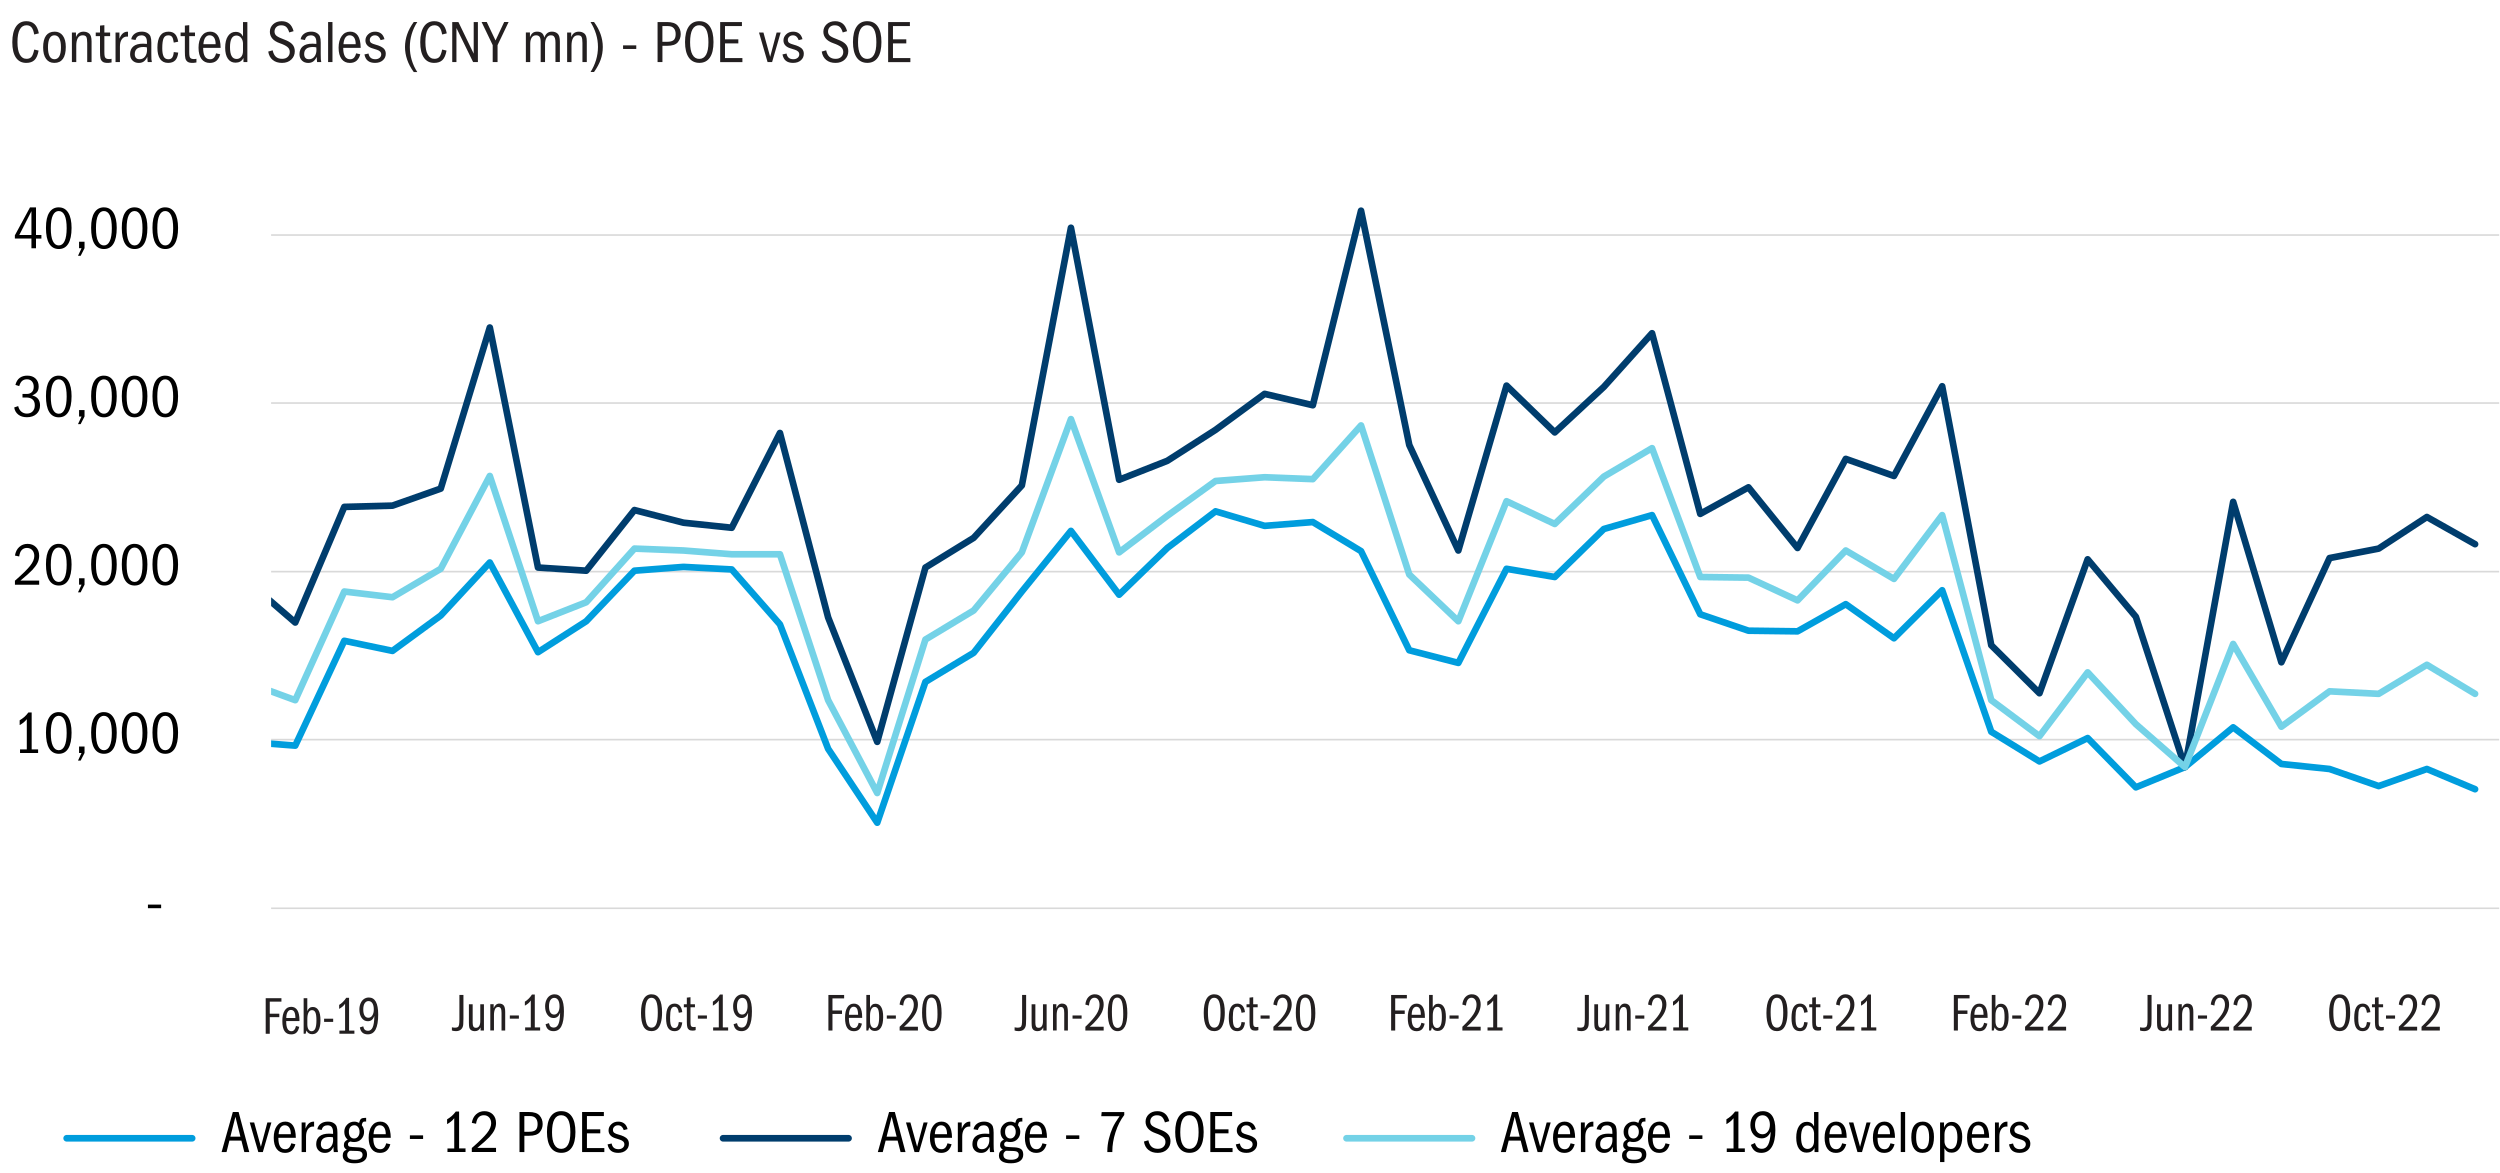 <svg xmlns="http://www.w3.org/2000/svg" xmlns:xlink="http://www.w3.org/1999/xlink" id="uuid-8b82666a-7112-46d0-ada2-7276a8e5b943" width="750" height="351.89" viewBox="0 0 750 351.89"><defs><style>.uuid-ff490816-db50-4cac-aca3-9d0e22a2c00b{stroke:#003d6d;}.uuid-ff490816-db50-4cac-aca3-9d0e22a2c00b,.uuid-a4521b40-0a87-4f99-8130-f0c04c176847,.uuid-2319e119-d90c-4be4-91e3-747a9c7a2d5e,.uuid-9a489bb3-7072-4ab2-afd8-5d805b8f9549,.uuid-418dc6d2-f8d9-44b9-824e-5de547658e5c{fill:none;}.uuid-ff490816-db50-4cac-aca3-9d0e22a2c00b,.uuid-a4521b40-0a87-4f99-8130-f0c04c176847,.uuid-9a489bb3-7072-4ab2-afd8-5d805b8f9549,.uuid-418dc6d2-f8d9-44b9-824e-5de547658e5c{stroke-linejoin:round;}.uuid-ff490816-db50-4cac-aca3-9d0e22a2c00b,.uuid-9a489bb3-7072-4ab2-afd8-5d805b8f9549,.uuid-418dc6d2-f8d9-44b9-824e-5de547658e5c{stroke-linecap:round;stroke-width:2px;}.uuid-eb60fa4b-d666-4904-9cdf-e18a9b47ebeb{clip-path:url(#uuid-09eabf56-52ca-48e2-82f2-43ac3a7ef0ef);}.uuid-4f2f0c72-f776-448e-907b-7d7c53f50259{clip-path:url(#uuid-28ad9973-1470-4e32-a71f-c49bd28b1fcd);}.uuid-a4521b40-0a87-4f99-8130-f0c04c176847{stroke:#d9d9d9;stroke-width:.5px;}.uuid-2319e119-d90c-4be4-91e3-747a9c7a2d5e{clip-rule:evenodd;}.uuid-9a489bb3-7072-4ab2-afd8-5d805b8f9549{stroke:#009ddd;}.uuid-d2618704-425b-4107-84a5-1d5d8bf9c874{fill:#231f20;}.uuid-418dc6d2-f8d9-44b9-824e-5de547658e5c{stroke:#74d2e7;}.uuid-bc34a881-bccb-4e22-ab87-f08a36670dad{clip-path:url(#uuid-facc59bf-f1a6-456e-bf3b-df2355755869);}</style><clipPath id="uuid-facc59bf-f1a6-456e-bf3b-df2355755869"><polygon class="uuid-2319e119-d90c-4be4-91e3-747a9c7a2d5e" points="81.33 273.43 751.33 273.43 751.33 45.12 81.33 45.12 81.33 273.43 81.33 273.43"></polygon></clipPath><clipPath id="uuid-09eabf56-52ca-48e2-82f2-43ac3a7ef0ef"><polygon class="uuid-2319e119-d90c-4be4-91e3-747a9c7a2d5e" points="81.33 273.43 751.33 273.43 751.33 45.12 81.33 45.12 81.33 273.43 81.33 273.43"></polygon></clipPath><clipPath id="uuid-28ad9973-1470-4e32-a71f-c49bd28b1fcd"><polygon class="uuid-2319e119-d90c-4be4-91e3-747a9c7a2d5e" points="81.33 273.43 751.33 273.43 751.33 45.12 81.33 45.12 81.33 273.43 81.33 273.43"></polygon></clipPath></defs><path class="uuid-a4521b40-0a87-4f99-8130-f0c04c176847" d="m81.33,221.89h668.42M81.33,171.49h668.42M81.33,120.91h668.42M81.33,70.51h668.42"></path><line class="uuid-a4521b40-0a87-4f99-8130-f0c04c176847" x1="81.33" y1="272.48" x2="749.76" y2="272.48"></line><g class="uuid-bc34a881-bccb-4e22-ab87-f08a36670dad"><polyline class="uuid-9a489bb3-7072-4ab2-afd8-5d805b8f9549" points="74.1 222.55 88.57 223.69 103.29 192.24 117.75 195.27 132.22 184.66 146.94 168.75 161.4 195.65 175.87 186.37 190.33 171.21 205.05 170.07 219.52 170.83 233.98 187.31 248.44 224.64 263.17 246.81 277.63 204.56 292.09 195.84 306.55 177.46 321.28 159.27 335.74 178.41 350.2 164.39 364.66 153.4 379.39 157.76 393.85 156.62 408.31 165.34 422.78 195.08 437.5 198.87 451.96 170.64 466.43 173.1 481.15 158.7 495.61 154.54 510.08 184.28 524.54 189.21 539.26 189.4 553.73 181.25 568.19 191.48 582.65 177.08 597.38 219.52 611.84 228.43 626.3 221.42 640.76 236.2 655.49 230.13 669.95 218.2 684.41 229.19 698.87 230.7 713.6 235.82 728.06 230.7 742.52 236.76"></polyline></g><g class="uuid-eb60fa4b-d666-4904-9cdf-e18a9b47ebeb"><polyline class="uuid-ff490816-db50-4cac-aca3-9d0e22a2c00b" points="74.1 174.24 88.57 186.75 103.29 152.07 117.75 151.69 132.22 146.58 146.94 98.26 161.4 170.26 175.87 171.21 190.33 153.02 205.05 156.81 219.52 158.33 233.98 129.9 248.44 185.23 263.17 222.55 277.63 170.26 292.09 161.36 306.55 145.63 321.28 68.33 335.74 143.93 350.2 138.24 364.66 128.96 379.39 118.16 393.85 121.57 408.31 63.21 422.78 133.5 437.5 165.15 451.96 115.69 466.43 129.72 481.15 116.07 495.61 99.97 510.08 154.16 524.54 146.2 539.26 164.39 553.73 137.67 568.19 142.79 582.65 115.88 597.38 193.57 611.84 207.97 626.3 167.8 640.76 185.04 655.49 230.13 669.95 150.56 684.41 198.68 698.87 167.42 713.6 164.58 728.06 155.1 742.52 163.25"></polyline></g><g class="uuid-4f2f0c72-f776-448e-907b-7d7c53f50259"><polyline class="uuid-418dc6d2-f8d9-44b9-824e-5de547658e5c" points="74.1 204.74 88.57 210.05 103.29 177.46 117.75 179.17 132.22 170.64 146.94 142.79 161.4 186.37 175.87 180.68 190.33 164.58 205.05 165.15 219.52 166.28 233.98 166.28 248.44 210.05 263.17 237.9 277.63 191.86 292.09 183.15 306.55 165.71 321.28 125.74 335.74 165.71 350.2 154.73 364.66 144.3 379.39 143.17 393.85 143.74 408.31 127.63 422.78 172.35 437.5 186.37 451.96 150.37 466.43 157.19 481.15 142.98 495.61 134.45 510.08 173.1 524.54 173.29 539.26 180.11 553.73 165.15 568.19 173.67 582.65 154.54 597.38 210.05 611.84 220.85 626.3 201.71 640.76 217.25 655.49 230.13 669.95 193.19 684.41 218.01 698.87 207.4 713.6 208.15 728.06 199.44 742.52 208.15"></polyline></g><path d="m44.38,272.46v-1.08h3.96v1.08h-3.96Z"></path><g><path d="m6.01,225.9v-1.08h2.03v-9.07c-.3.38-.62.72-.97,1-.35.28-.74.54-1.17.78v-1.44c.49-.29.94-.61,1.35-.96.41-.35.83-.81,1.26-1.38h.99v11.07h1.93v1.08h-5.42Z"></path><path d="m17.64,213.64c1.24,0,2.18.54,2.84,1.61.66,1.07.99,2.59.99,4.54,0,2.1-.33,3.68-.98,4.75-.65,1.07-1.6,1.6-2.85,1.6s-2.23-.54-2.88-1.61c-.65-1.07-.97-2.66-.97-4.76s.33-3.54,1-4.58c.67-1.04,1.62-1.56,2.85-1.56Zm-.02,1.1c-.74,0-1.33.42-1.75,1.27-.42.85-.63,2.15-.63,3.9s.21,3,.62,3.86,1,1.29,1.77,1.29,1.34-.43,1.75-1.3c.41-.86.62-2.15.62-3.85s-.2-3.02-.61-3.88c-.41-.86-1-1.29-1.78-1.29Z"></path><path d="m23.4,228.18l1.06-2.29h-.74v-1.94h1.64v1.94l-1.17,2.29h-.79Z"></path><path d="m31.19,213.64c1.24,0,2.18.54,2.84,1.61.66,1.07.99,2.59.99,4.54,0,2.1-.33,3.68-.98,4.75-.65,1.07-1.6,1.6-2.85,1.6s-2.23-.54-2.88-1.61c-.65-1.07-.97-2.66-.97-4.76s.33-3.54,1-4.58c.67-1.04,1.62-1.56,2.85-1.56Zm-.02,1.1c-.74,0-1.33.42-1.75,1.27-.42.85-.63,2.15-.63,3.9s.21,3,.62,3.86,1,1.29,1.77,1.29,1.34-.43,1.75-1.3c.41-.86.62-2.15.62-3.85s-.2-3.02-.61-3.88c-.41-.86-1-1.29-1.78-1.29Z"></path><path d="m40.39,213.64c1.24,0,2.18.54,2.84,1.61.66,1.07.99,2.59.99,4.54,0,2.1-.33,3.68-.98,4.75-.65,1.07-1.6,1.6-2.85,1.6s-2.23-.54-2.88-1.61c-.65-1.07-.97-2.66-.97-4.76s.33-3.54,1-4.58c.67-1.04,1.62-1.56,2.85-1.56Zm-.02,1.1c-.74,0-1.33.42-1.75,1.27-.42.85-.63,2.15-.63,3.9s.21,3,.62,3.86,1,1.29,1.77,1.29,1.34-.43,1.75-1.3c.41-.86.62-2.15.62-3.85s-.2-3.02-.61-3.88c-.41-.86-1-1.29-1.78-1.29Z"></path><path d="m49.59,213.64c1.24,0,2.18.54,2.84,1.61.66,1.07.99,2.59.99,4.54,0,2.1-.33,3.68-.98,4.75-.65,1.07-1.6,1.6-2.85,1.6s-2.23-.54-2.88-1.61c-.65-1.07-.97-2.66-.97-4.76s.33-3.54,1-4.58c.67-1.04,1.62-1.56,2.85-1.56Zm-.02,1.1c-.74,0-1.33.42-1.75,1.27-.42.85-.63,2.15-.63,3.9s.21,3,.62,3.86,1,1.29,1.77,1.29,1.34-.43,1.75-1.3c.41-.86.62-2.15.62-3.85s-.2-3.02-.61-3.88c-.41-.86-1-1.29-1.78-1.29Z"></path></g><g><path d="m4.48,175.42v-1.21c2.2-1.91,3.71-3.39,4.55-4.46.84-1.06,1.26-2.04,1.26-2.94,0-.72-.2-1.31-.6-1.75-.4-.45-.94-.68-1.61-.68-.64,0-1.15.21-1.55.62s-.65,1.06-.77,1.94l-1.28-.27c.18-1.09.61-1.95,1.29-2.57.68-.62,1.51-.94,2.49-.94,1.04,0,1.89.33,2.53.98.64.65.96,1.52.96,2.58,0,.74-.16,1.45-.49,2.11-.32.66-.83,1.36-1.5,2.09-.68.73-1.89,1.82-3.63,3.26h5.62v1.24h-7.27Z"></path><path d="m17.64,163.16c1.24,0,2.18.54,2.84,1.61.66,1.07.99,2.59.99,4.54,0,2.1-.33,3.68-.98,4.75-.65,1.07-1.6,1.6-2.85,1.6s-2.23-.54-2.88-1.61c-.65-1.07-.97-2.66-.97-4.76s.33-3.54,1-4.58c.67-1.04,1.62-1.56,2.85-1.56Zm-.02,1.1c-.74,0-1.33.42-1.75,1.27-.42.85-.63,2.15-.63,3.9s.21,3,.62,3.86,1,1.29,1.77,1.29,1.34-.43,1.75-1.3c.41-.86.62-2.15.62-3.85s-.2-3.02-.61-3.88c-.41-.86-1-1.29-1.78-1.29Z"></path><path d="m23.4,177.7l1.06-2.29h-.74v-1.94h1.64v1.94l-1.17,2.29h-.79Z"></path><path d="m31.19,163.16c1.24,0,2.18.54,2.84,1.61.66,1.07.99,2.59.99,4.54,0,2.1-.33,3.68-.98,4.75-.65,1.07-1.6,1.6-2.85,1.6s-2.23-.54-2.88-1.61c-.65-1.07-.97-2.66-.97-4.76s.33-3.54,1-4.58c.67-1.04,1.62-1.56,2.85-1.56Zm-.02,1.1c-.74,0-1.33.42-1.75,1.27-.42.85-.63,2.15-.63,3.9s.21,3,.62,3.86,1,1.29,1.77,1.29,1.34-.43,1.75-1.3c.41-.86.62-2.15.62-3.85s-.2-3.02-.61-3.88c-.41-.86-1-1.29-1.78-1.29Z"></path><path d="m40.39,163.16c1.24,0,2.18.54,2.84,1.61.66,1.07.99,2.59.99,4.54,0,2.1-.33,3.68-.98,4.75-.65,1.07-1.6,1.6-2.85,1.6s-2.23-.54-2.88-1.61c-.65-1.07-.97-2.66-.97-4.76s.33-3.54,1-4.58c.67-1.04,1.62-1.56,2.85-1.56Zm-.02,1.1c-.74,0-1.33.42-1.75,1.27-.42.85-.63,2.15-.63,3.9s.21,3,.62,3.86,1,1.29,1.77,1.29,1.34-.43,1.75-1.3c.41-.86.62-2.15.62-3.85s-.2-3.02-.61-3.88c-.41-.86-1-1.29-1.78-1.29Z"></path><path d="m49.59,163.16c1.24,0,2.18.54,2.84,1.61.66,1.07.99,2.59.99,4.54,0,2.1-.33,3.68-.98,4.75-.65,1.07-1.6,1.6-2.85,1.6s-2.23-.54-2.88-1.61c-.65-1.07-.97-2.66-.97-4.76s.33-3.54,1-4.58c.67-1.04,1.62-1.56,2.85-1.56Zm-.02,1.1c-.74,0-1.33.42-1.75,1.27-.42.85-.63,2.15-.63,3.9s.21,3,.62,3.86,1,1.29,1.77,1.29,1.34-.43,1.75-1.3c.41-.86.62-2.15.62-3.85s-.2-3.02-.61-3.88c-.41-.86-1-1.29-1.78-1.29Z"></path></g><g><path d="m6.75,119.27v-1.08h1.24c.67,0,1.19-.19,1.57-.57.37-.38.56-.9.56-1.58s-.18-1.21-.55-1.63-.86-.62-1.48-.62-1.1.17-1.47.5c-.37.33-.65.84-.85,1.54l-1.15-.36c.25-.96.68-1.66,1.29-2.11s1.37-.67,2.29-.67c1.04,0,1.87.3,2.48.89.61.59.92,1.38.92,2.37,0,.67-.15,1.21-.44,1.61-.29.4-.79.76-1.5,1.07.79.19,1.38.54,1.77,1.05.39.51.58,1.16.58,1.95,0,1.06-.36,1.91-1.07,2.56-.71.65-1.67.98-2.85.98-1.07,0-1.94-.26-2.61-.79-.67-.53-1.08-1.24-1.22-2.14l1.19-.41c.17.72.49,1.27.95,1.66.47.39,1.02.59,1.66.59.72,0,1.3-.22,1.73-.67s.65-1.05.65-1.82-.22-1.35-.67-1.75-1.09-.59-1.94-.59h-1.06Z"></path><path d="m17.64,112.7c1.24,0,2.18.54,2.84,1.61.66,1.07.99,2.59.99,4.54,0,2.1-.33,3.68-.98,4.75-.65,1.07-1.6,1.6-2.85,1.6s-2.23-.54-2.88-1.61c-.65-1.07-.97-2.66-.97-4.76s.33-3.54,1-4.58c.67-1.04,1.62-1.56,2.85-1.56Zm-.02,1.1c-.74,0-1.33.42-1.75,1.27-.42.85-.63,2.15-.63,3.9s.21,3,.62,3.86,1,1.29,1.77,1.29,1.34-.43,1.75-1.3c.41-.86.62-2.15.62-3.85s-.2-3.02-.61-3.88c-.41-.86-1-1.29-1.78-1.29Z"></path><path d="m23.4,127.24l1.06-2.29h-.74v-1.94h1.64v1.94l-1.17,2.29h-.79Z"></path><path d="m31.19,112.7c1.24,0,2.18.54,2.84,1.61.66,1.07.99,2.59.99,4.54,0,2.1-.33,3.68-.98,4.75-.65,1.07-1.6,1.6-2.85,1.6s-2.23-.54-2.88-1.61c-.65-1.07-.97-2.66-.97-4.76s.33-3.54,1-4.58c.67-1.04,1.62-1.56,2.85-1.56Zm-.02,1.1c-.74,0-1.33.42-1.75,1.27-.42.85-.63,2.15-.63,3.9s.21,3,.62,3.86,1,1.29,1.77,1.29,1.34-.43,1.75-1.3c.41-.86.62-2.15.62-3.85s-.2-3.02-.61-3.88c-.41-.86-1-1.29-1.78-1.29Z"></path><path d="m40.39,112.7c1.24,0,2.18.54,2.84,1.61.66,1.07.99,2.59.99,4.54,0,2.1-.33,3.68-.98,4.75-.65,1.07-1.6,1.6-2.85,1.6s-2.23-.54-2.88-1.61c-.65-1.07-.97-2.66-.97-4.76s.33-3.54,1-4.58c.67-1.04,1.62-1.56,2.85-1.56Zm-.02,1.1c-.74,0-1.33.42-1.75,1.27-.42.85-.63,2.15-.63,3.9s.21,3,.62,3.86,1,1.29,1.77,1.29,1.34-.43,1.75-1.3c.41-.86.62-2.15.62-3.85s-.2-3.02-.61-3.88c-.41-.86-1-1.29-1.78-1.29Z"></path><path d="m49.59,112.7c1.24,0,2.18.54,2.84,1.61.66,1.07.99,2.59.99,4.54,0,2.1-.33,3.68-.98,4.75-.65,1.07-1.6,1.6-2.85,1.6s-2.23-.54-2.88-1.61c-.65-1.07-.97-2.66-.97-4.76s.33-3.54,1-4.58c.67-1.04,1.62-1.56,2.85-1.56Zm-.02,1.1c-.74,0-1.33.42-1.75,1.27-.42.85-.63,2.15-.63,3.9s.21,3,.62,3.86,1,1.29,1.77,1.29,1.34-.43,1.75-1.3c.41-.86.62-2.15.62-3.85s-.2-3.02-.61-3.88c-.41-.86-1-1.29-1.78-1.29Z"></path></g><g><path d="m9.43,74.47v-2.9h-4.97v-.97l4.54-8.39h1.8v8.28h1.62v1.08h-1.62v2.9h-1.37Zm0-11.12l-3.64,7.15h3.64v-7.15Z"></path><path d="m17.64,62.21c1.24,0,2.18.54,2.84,1.61.66,1.07.99,2.59.99,4.54,0,2.1-.33,3.68-.98,4.75-.65,1.07-1.6,1.6-2.85,1.6s-2.23-.54-2.88-1.61c-.65-1.07-.97-2.66-.97-4.76s.33-3.54,1-4.58c.67-1.04,1.62-1.56,2.85-1.56Zm-.02,1.1c-.74,0-1.33.42-1.75,1.27-.42.85-.63,2.15-.63,3.9s.21,3,.62,3.86,1,1.29,1.77,1.29,1.34-.43,1.75-1.3c.41-.86.62-2.15.62-3.85s-.2-3.02-.61-3.88c-.41-.86-1-1.29-1.78-1.29Z"></path><path d="m23.4,76.75l1.06-2.29h-.74v-1.94h1.64v1.94l-1.17,2.29h-.79Z"></path><path d="m31.19,62.21c1.24,0,2.18.54,2.84,1.61.66,1.07.99,2.59.99,4.54,0,2.1-.33,3.68-.98,4.75-.65,1.07-1.6,1.6-2.85,1.6s-2.23-.54-2.88-1.61c-.65-1.07-.97-2.66-.97-4.76s.33-3.54,1-4.58c.67-1.04,1.62-1.56,2.85-1.56Zm-.02,1.1c-.74,0-1.33.42-1.75,1.27-.42.85-.63,2.15-.63,3.9s.21,3,.62,3.86,1,1.29,1.77,1.29,1.34-.43,1.75-1.3c.41-.86.62-2.15.62-3.85s-.2-3.02-.61-3.88c-.41-.86-1-1.29-1.78-1.29Z"></path><path d="m40.39,62.21c1.24,0,2.18.54,2.84,1.61.66,1.07.99,2.59.99,4.54,0,2.1-.33,3.68-.98,4.75-.65,1.07-1.6,1.6-2.85,1.6s-2.23-.54-2.88-1.61c-.65-1.07-.97-2.66-.97-4.76s.33-3.54,1-4.58c.67-1.04,1.62-1.56,2.85-1.56Zm-.02,1.1c-.74,0-1.33.42-1.75,1.27-.42.85-.63,2.15-.63,3.9s.21,3,.62,3.86,1,1.29,1.77,1.29,1.34-.43,1.75-1.3c.41-.86.62-2.15.62-3.85s-.2-3.02-.61-3.88c-.41-.86-1-1.29-1.78-1.29Z"></path><path d="m49.59,62.21c1.24,0,2.18.54,2.84,1.61.66,1.07.99,2.59.99,4.54,0,2.1-.33,3.68-.98,4.75-.65,1.07-1.6,1.6-2.85,1.6s-2.23-.54-2.88-1.61c-.65-1.07-.97-2.66-.97-4.76s.33-3.54,1-4.58c.67-1.04,1.62-1.56,2.85-1.56Zm-.02,1.1c-.74,0-1.33.42-1.75,1.27-.42.85-.63,2.15-.63,3.9s.21,3,.62,3.86,1,1.29,1.77,1.29,1.34-.43,1.75-1.3c.41-.86.62-2.15.62-3.85s-.2-3.02-.61-3.88c-.41-.86-1-1.29-1.78-1.29Z"></path></g><g><path class="uuid-d2618704-425b-4107-84a5-1d5d8bf9c874" d="m84.43,299.45v1.04h-3.5v3.62h2.86v1.04h-2.86v4.98h-1.22v-10.67h4.72Z"></path><path class="uuid-d2618704-425b-4107-84a5-1d5d8bf9c874" d="m87.31,302.04c1.69,0,2.53,1.36,2.53,4.08v.19h-3.98v.13c0,1.95.52,2.93,1.57,2.93.69,0,1.15-.53,1.36-1.58l.98.26c-.18.79-.46,1.37-.84,1.73-.38.36-.91.54-1.59.54-.88,0-1.55-.33-1.98-.98-.44-.66-.66-1.67-.66-3.05s.23-2.39.7-3.13c.46-.74,1.11-1.11,1.93-1.11Zm1.31,3.36c-.01-.85-.12-1.47-.34-1.85-.21-.38-.55-.57-1.01-.57-.43,0-.76.22-1.01.65s-.37,1.02-.38,1.77h2.74Z"></path><path class="uuid-d2618704-425b-4107-84a5-1d5d8bf9c874" d="m92.19,299.45v3.9c.32-.84.86-1.26,1.63-1.26s1.31.32,1.71.97c.41.65.61,1.66.61,3.03s-.21,2.4-.64,3.11c-.43.71-1.04,1.06-1.84,1.06-.84,0-1.41-.37-1.71-1.1l-.27.96h-.59v-10.67h1.1Zm2.74,6.67c0-1.12-.1-1.92-.31-2.38-.21-.47-.55-.7-1.03-.7-.45,0-.79.24-1.03.71-.24.47-.36,1.11-.36,1.91v1.65c0,.63.11,1.13.34,1.5.23.37.54.56.94.56.5,0,.87-.27,1.1-.8.23-.53.35-1.35.35-2.45Z"></path><path class="uuid-d2618704-425b-4107-84a5-1d5d8bf9c874" d="m99.95,305.61v.96h-2.72v-.96h2.72Z"></path><path class="uuid-d2618704-425b-4107-84a5-1d5d8bf9c874" d="m104.72,299.34v9.84h1.6v.94h-4.5v-.94h1.7v-8.06c-.2.3-.44.57-.72.82-.28.25-.63.49-1.06.73v-1.2c.37-.21.75-.51,1.14-.9.38-.38.71-.79.98-1.23h.86Z"></path><path class="uuid-d2618704-425b-4107-84a5-1d5d8bf9c874" d="m110.64,299.25c1.88,0,2.82,1.7,2.82,5.09,0,2.02-.26,3.51-.77,4.5-.51.98-1.3,1.47-2.35,1.47-.67,0-1.21-.17-1.6-.51-.4-.34-.66-.87-.78-1.58l1.01-.32c.1.49.26.84.5,1.04.24.2.55.3.92.3.64,0,1.11-.35,1.42-1.06.31-.7.47-1.83.5-3.38-.21.55-.48.96-.8,1.2-.32.25-.71.37-1.18.37-.75,0-1.35-.33-1.82-.98-.47-.66-.7-1.5-.7-2.52,0-.68.12-1.3.36-1.86.24-.56.57-.99,1-1.3.43-.3.92-.46,1.49-.46Zm-1.66,3.58c0,.81.13,1.43.4,1.86s.65.64,1.14.64.88-.23,1.18-.7.44-1.06.44-1.8c0-.79-.14-1.41-.42-1.85s-.67-.66-1.17-.66c-.47,0-.85.22-1.14.66s-.43,1.06-.43,1.85Z"></path></g><g><path class="uuid-d2618704-425b-4107-84a5-1d5d8bf9c874" d="m645.47,298.48v7.07c0,.54-.02,1.1-.05,1.68-.03.66-.24,1.18-.62,1.55-.38.37-.9.56-1.54.56-.48,0-.9-.06-1.25-.19v-.96c.33.07.64.11.93.11.37,0,.65-.06.84-.18.19-.12.31-.35.38-.7.06-.34.1-.88.1-1.63v-7.31h1.22Z"></path><path class="uuid-d2618704-425b-4107-84a5-1d5d8bf9c874" d="m648.24,301.27v5.57c0,.53.08.92.22,1.15s.41.35.78.35c.41,0,.72-.17.94-.5.22-.34.34-.81.34-1.43v-5.14h1.1v7.89h-1.01v-.94c-.2.41-.44.7-.72.87s-.61.26-.99.26c-.24,0-.47-.03-.7-.1s-.43-.19-.62-.36c-.18-.17-.3-.41-.37-.71-.06-.3-.1-.79-.1-1.46v-5.44h1.1Z"></path><path class="uuid-d2618704-425b-4107-84a5-1d5d8bf9c874" d="m656.27,301.08c.52,0,.94.17,1.26.52.31.35.47,1.02.47,2.01v5.55h-1.1v-5.28c0-.63-.07-1.08-.22-1.36-.15-.28-.41-.42-.77-.42-.43,0-.75.21-.96.64-.21.43-.32,1.02-.32,1.79v4.62h-1.1v-7.89h1.01v1.2c.37-.93.95-1.39,1.74-1.39Z"></path><path class="uuid-d2618704-425b-4107-84a5-1d5d8bf9c874" d="m662.11,304.64v.96h-2.72v-.96h2.72Z"></path><path class="uuid-d2618704-425b-4107-84a5-1d5d8bf9c874" d="m666.11,298.29c.8,0,1.44.28,1.91.83s.71,1.29.71,2.21c0,.67-.14,1.36-.42,2.07-.28.71-.78,1.49-1.5,2.35-.71.86-1.47,1.62-2.27,2.28h4.19v1.12h-5.49v-1.12c1.58-1.5,2.68-2.75,3.31-3.74.63-.99.94-1.93.94-2.84,0-.65-.14-1.17-.41-1.55s-.63-.58-1.08-.58c-.97,0-1.53.78-1.68,2.35l-1.09-.3c.11-.97.42-1.73.93-2.27.51-.54,1.16-.82,1.94-.82Z"></path><path class="uuid-d2618704-425b-4107-84a5-1d5d8bf9c874" d="m672.92,298.29c.8,0,1.44.28,1.91.83s.71,1.29.71,2.21c0,.67-.14,1.36-.42,2.07-.28.71-.78,1.49-1.5,2.35-.71.86-1.47,1.62-2.27,2.28h4.19v1.12h-5.49v-1.12c1.58-1.5,2.68-2.75,3.31-3.74.63-.99.94-1.93.94-2.84,0-.65-.14-1.17-.41-1.55s-.63-.58-1.08-.58c-.97,0-1.53.78-1.68,2.35l-1.09-.3c.11-.97.42-1.73.93-2.27.51-.54,1.16-.82,1.94-.82Z"></path></g><g><path class="uuid-d2618704-425b-4107-84a5-1d5d8bf9c874" d="m590.87,298.48v1.04h-3.5v3.62h2.86v1.04h-2.86v4.98h-1.22v-10.67h4.72Z"></path><path class="uuid-d2618704-425b-4107-84a5-1d5d8bf9c874" d="m593.75,301.08c1.69,0,2.53,1.36,2.53,4.08v.19h-3.98v.13c0,1.95.52,2.93,1.57,2.93.69,0,1.15-.53,1.36-1.58l.98.26c-.18.79-.46,1.37-.84,1.73-.38.36-.91.54-1.59.54-.88,0-1.55-.33-1.98-.98-.44-.66-.66-1.67-.66-3.05s.23-2.39.7-3.13c.46-.74,1.11-1.11,1.93-1.11Zm1.31,3.36c-.01-.85-.12-1.47-.34-1.85-.21-.38-.55-.57-1.01-.57-.43,0-.76.22-1.01.65s-.37,1.02-.38,1.77h2.74Z"></path><path class="uuid-d2618704-425b-4107-84a5-1d5d8bf9c874" d="m598.63,298.48v3.9c.32-.84.86-1.26,1.63-1.26s1.31.32,1.71.97c.41.65.61,1.66.61,3.03s-.21,2.4-.64,3.11c-.43.71-1.04,1.06-1.84,1.06-.84,0-1.41-.37-1.71-1.1l-.27.96h-.59v-10.67h1.1Zm2.74,6.67c0-1.12-.1-1.92-.31-2.38-.21-.47-.55-.7-1.03-.7-.45,0-.79.24-1.03.71-.24.47-.36,1.11-.36,1.91v1.65c0,.63.11,1.13.34,1.5.23.37.54.56.94.56.5,0,.87-.27,1.1-.8.23-.53.35-1.35.35-2.45Z"></path><path class="uuid-d2618704-425b-4107-84a5-1d5d8bf9c874" d="m606.39,304.64v.96h-2.72v-.96h2.72Z"></path><path class="uuid-d2618704-425b-4107-84a5-1d5d8bf9c874" d="m610.39,298.29c.8,0,1.44.28,1.91.83s.71,1.29.71,2.21c0,.67-.14,1.36-.42,2.07-.28.71-.78,1.49-1.5,2.35-.71.86-1.47,1.62-2.27,2.28h4.19v1.12h-5.49v-1.12c1.58-1.5,2.68-2.75,3.31-3.74.63-.99.94-1.93.94-2.84,0-.65-.14-1.17-.41-1.55s-.63-.58-1.08-.58c-.97,0-1.53.78-1.68,2.35l-1.09-.3c.11-.97.42-1.73.93-2.27.51-.54,1.16-.82,1.94-.82Z"></path><path class="uuid-d2618704-425b-4107-84a5-1d5d8bf9c874" d="m617.21,298.29c.8,0,1.44.28,1.91.83s.71,1.29.71,2.21c0,.67-.14,1.36-.42,2.07-.28.71-.78,1.49-1.5,2.35-.71.86-1.47,1.62-2.27,2.28h4.19v1.12h-5.49v-1.12c1.58-1.5,2.68-2.75,3.31-3.74.63-.99.94-1.93.94-2.84,0-.65-.14-1.17-.41-1.55s-.63-.58-1.08-.58c-.97,0-1.53.78-1.68,2.35l-1.09-.3c.11-.97.42-1.73.93-2.27.51-.54,1.16-.82,1.94-.82Z"></path></g><g><path class="uuid-d2618704-425b-4107-84a5-1d5d8bf9c874" d="m533.08,298.29c2.11,0,3.17,1.82,3.17,5.46,0,1.25-.13,2.3-.39,3.14-.26.85-.61,1.47-1.06,1.86-.44.39-1.02.59-1.72.59-1.08,0-1.87-.45-2.38-1.35s-.77-2.27-.77-4.1.27-3.21.8-4.17c.53-.95,1.32-1.43,2.35-1.43Zm-1.89,5.36c0,1.58.15,2.75.44,3.51.29.76.78,1.14,1.45,1.14s1.13-.36,1.43-1.08c.3-.72.46-1.85.46-3.4s-.15-2.72-.46-3.43c-.3-.71-.79-1.06-1.45-1.06s-1.1.36-1.41,1.08-.46,1.8-.46,3.24Z"></path><path class="uuid-d2618704-425b-4107-84a5-1d5d8bf9c874" d="m539.99,301.08c.66,0,1.19.22,1.58.65.39.43.64,1.07.74,1.91l-1.04.19c-.08-.62-.22-1.07-.42-1.37-.21-.29-.5-.44-.87-.44-.48,0-.82.24-1.02.71s-.3,1.3-.3,2.49c0,.93.04,1.59.13,1.98.09.39.22.69.41.9.19.2.45.3.78.3.36,0,.65-.14.86-.42.21-.28.36-.74.43-1.38l1.04.13c-.12.91-.37,1.57-.74,1.99-.38.42-.91.63-1.59.63-.84,0-1.47-.31-1.9-.94-.42-.63-.63-1.63-.63-3.01,0-1.47.21-2.56.63-3.26.42-.7,1.06-1.06,1.91-1.06Z"></path><path class="uuid-d2618704-425b-4107-84a5-1d5d8bf9c874" d="m544.77,301.27h1.34v.91h-1.34v4.4c0,.49.03.83.08,1.01.05.18.14.31.27.4.13.08.32.13.58.13.32,0,.53-.02.62-.05v.96c-.23.11-.55.16-.94.16-.46,0-.81-.09-1.06-.27-.25-.18-.41-.43-.5-.75s-.14-.84-.15-1.57v-4.42h-.9v-.91h.9v-1.98l1.1-.13v2.11Z"></path><path class="uuid-d2618704-425b-4107-84a5-1d5d8bf9c874" d="m549.7,304.64v.96h-2.72v-.96h2.72Z"></path><path class="uuid-d2618704-425b-4107-84a5-1d5d8bf9c874" d="m553.7,298.29c.8,0,1.44.28,1.91.83s.71,1.29.71,2.21c0,.67-.14,1.36-.42,2.07-.28.71-.78,1.49-1.5,2.35-.71.86-1.47,1.62-2.27,2.28h4.19v1.12h-5.49v-1.12c1.58-1.5,2.68-2.75,3.31-3.74.63-.99.94-1.93.94-2.84,0-.65-.14-1.17-.41-1.55s-.63-.58-1.08-.58c-.97,0-1.53.78-1.68,2.35l-1.09-.3c.11-.97.42-1.73.93-2.27.51-.54,1.16-.82,1.94-.82Z"></path><path class="uuid-d2618704-425b-4107-84a5-1d5d8bf9c874" d="m561.29,298.37v9.84h1.6v.94h-4.5v-.94h1.7v-8.06c-.2.3-.44.57-.72.82-.28.25-.63.49-1.06.73v-1.2c.37-.21.75-.51,1.14-.9.38-.38.71-.79.98-1.23h.86Z"></path></g><g><path class="uuid-d2618704-425b-4107-84a5-1d5d8bf9c874" d="m476.66,298.48v7.07c0,.54-.02,1.1-.05,1.68-.03.66-.24,1.18-.62,1.55-.38.37-.9.56-1.54.56-.48,0-.9-.06-1.25-.19v-.96c.33.07.64.11.93.11.37,0,.65-.06.84-.18.19-.12.31-.35.38-.7.06-.34.1-.88.1-1.63v-7.31h1.22Z"></path><path class="uuid-d2618704-425b-4107-84a5-1d5d8bf9c874" d="m479.42,301.27v5.57c0,.53.08.92.22,1.15s.41.35.78.35c.41,0,.72-.17.94-.5.22-.34.34-.81.34-1.43v-5.14h1.1v7.89h-1.01v-.94c-.2.41-.44.7-.72.87s-.61.26-.99.26c-.24,0-.47-.03-.7-.1s-.43-.19-.62-.36c-.18-.17-.3-.41-.37-.71-.06-.3-.1-.79-.1-1.46v-5.44h1.1Z"></path><path class="uuid-d2618704-425b-4107-84a5-1d5d8bf9c874" d="m487.46,301.08c.52,0,.94.17,1.26.52.31.35.47,1.02.47,2.01v5.55h-1.1v-5.28c0-.63-.07-1.08-.22-1.36-.15-.28-.41-.42-.77-.42-.43,0-.75.21-.96.64-.21.43-.32,1.02-.32,1.79v4.62h-1.1v-7.89h1.01v1.2c.37-.93.95-1.39,1.74-1.39Z"></path><path class="uuid-d2618704-425b-4107-84a5-1d5d8bf9c874" d="m493.3,304.64v.96h-2.72v-.96h2.72Z"></path><path class="uuid-d2618704-425b-4107-84a5-1d5d8bf9c874" d="m497.3,298.29c.8,0,1.44.28,1.91.83s.71,1.29.71,2.21c0,.67-.14,1.36-.42,2.07-.28.71-.78,1.49-1.5,2.35-.71.86-1.47,1.62-2.27,2.28h4.19v1.12h-5.49v-1.12c1.58-1.5,2.68-2.75,3.31-3.74.63-.99.94-1.93.94-2.84,0-.65-.14-1.17-.41-1.55s-.63-.58-1.08-.58c-.97,0-1.53.78-1.68,2.35l-1.09-.3c.11-.97.42-1.73.93-2.27.51-.54,1.16-.82,1.94-.82Z"></path><path class="uuid-d2618704-425b-4107-84a5-1d5d8bf9c874" d="m504.88,298.37v9.84h1.6v.94h-4.5v-.94h1.7v-8.06c-.2.3-.44.57-.72.82-.28.25-.63.49-1.06.73v-1.2c.37-.21.75-.51,1.14-.9.38-.38.71-.79.98-1.23h.86Z"></path></g><g><path class="uuid-d2618704-425b-4107-84a5-1d5d8bf9c874" d="m422.06,298.48v1.04h-3.5v3.62h2.86v1.04h-2.86v4.98h-1.22v-10.67h4.72Z"></path><path class="uuid-d2618704-425b-4107-84a5-1d5d8bf9c874" d="m424.94,301.08c1.69,0,2.53,1.36,2.53,4.08v.19h-3.98v.13c0,1.95.52,2.93,1.57,2.93.69,0,1.15-.53,1.36-1.58l.98.26c-.18.79-.46,1.37-.84,1.73-.38.36-.91.54-1.59.54-.88,0-1.55-.33-1.98-.98-.44-.66-.66-1.67-.66-3.05s.23-2.39.7-3.13c.46-.74,1.11-1.11,1.93-1.11Zm1.31,3.36c-.01-.85-.12-1.47-.34-1.85-.21-.38-.55-.57-1.01-.57-.43,0-.76.22-1.01.65s-.37,1.02-.38,1.77h2.74Z"></path><path class="uuid-d2618704-425b-4107-84a5-1d5d8bf9c874" d="m429.82,298.48v3.9c.32-.84.86-1.26,1.63-1.26s1.31.32,1.71.97c.41.65.61,1.66.61,3.03s-.21,2.4-.64,3.11c-.43.71-1.04,1.06-1.84,1.06-.84,0-1.41-.37-1.71-1.1l-.27.96h-.59v-10.67h1.1Zm2.74,6.67c0-1.12-.1-1.92-.31-2.38-.21-.47-.55-.7-1.03-.7-.45,0-.79.24-1.03.71-.24.47-.36,1.11-.36,1.91v1.65c0,.63.11,1.13.34,1.5.23.37.54.56.94.56.5,0,.87-.27,1.1-.8.23-.53.35-1.35.35-2.45Z"></path><path class="uuid-d2618704-425b-4107-84a5-1d5d8bf9c874" d="m437.58,304.64v.96h-2.72v-.96h2.72Z"></path><path class="uuid-d2618704-425b-4107-84a5-1d5d8bf9c874" d="m441.58,298.29c.8,0,1.44.28,1.91.83s.71,1.29.71,2.21c0,.67-.14,1.36-.42,2.07-.28.71-.78,1.49-1.5,2.35-.71.86-1.47,1.62-2.27,2.28h4.19v1.12h-5.49v-1.12c1.58-1.5,2.68-2.75,3.31-3.74.63-.99.94-1.93.94-2.84,0-.65-.14-1.17-.41-1.55s-.63-.58-1.08-.58c-.97,0-1.53.78-1.68,2.35l-1.09-.3c.11-.97.42-1.73.93-2.27.51-.54,1.16-.82,1.94-.82Z"></path><path class="uuid-d2618704-425b-4107-84a5-1d5d8bf9c874" d="m449.16,298.37v9.84h1.6v.94h-4.5v-.94h1.7v-8.06c-.2.3-.44.57-.72.82-.28.25-.63.49-1.06.73v-1.2c.37-.21.75-.51,1.14-.9.38-.38.71-.79.98-1.23h.86Z"></path></g><g><path class="uuid-d2618704-425b-4107-84a5-1d5d8bf9c874" d="m364.27,298.29c2.11,0,3.17,1.82,3.17,5.46,0,1.25-.13,2.3-.39,3.14-.26.85-.61,1.47-1.06,1.86-.44.39-1.02.59-1.72.59-1.08,0-1.87-.45-2.38-1.35s-.77-2.27-.77-4.1.27-3.21.8-4.17c.53-.95,1.32-1.43,2.35-1.43Zm-1.89,5.36c0,1.58.15,2.75.44,3.51.29.76.78,1.14,1.45,1.14s1.13-.36,1.43-1.08c.3-.72.46-1.85.46-3.4s-.15-2.72-.46-3.43c-.3-.71-.79-1.06-1.45-1.06s-1.1.36-1.41,1.08-.46,1.8-.46,3.24Z"></path><path class="uuid-d2618704-425b-4107-84a5-1d5d8bf9c874" d="m371.18,301.08c.66,0,1.19.22,1.58.65.39.43.64,1.07.74,1.91l-1.04.19c-.08-.62-.22-1.07-.42-1.37-.21-.29-.5-.44-.87-.44-.48,0-.82.24-1.02.71s-.3,1.3-.3,2.49c0,.93.04,1.59.13,1.98.09.39.22.69.41.9.19.2.45.3.78.3.36,0,.65-.14.86-.42.21-.28.36-.74.43-1.38l1.04.13c-.12.91-.37,1.57-.74,1.99-.38.42-.91.63-1.59.63-.84,0-1.47-.31-1.9-.94-.42-.63-.63-1.63-.63-3.01,0-1.47.21-2.56.63-3.26.42-.7,1.06-1.06,1.91-1.06Z"></path><path class="uuid-d2618704-425b-4107-84a5-1d5d8bf9c874" d="m375.96,301.27h1.34v.91h-1.34v4.4c0,.49.03.83.08,1.01.05.18.14.31.27.4.13.08.32.13.58.13.32,0,.53-.02.62-.05v.96c-.23.11-.55.16-.94.16-.46,0-.81-.09-1.06-.27-.25-.18-.41-.43-.5-.75s-.14-.84-.15-1.57v-4.42h-.9v-.91h.9v-1.98l1.1-.13v2.11Z"></path><path class="uuid-d2618704-425b-4107-84a5-1d5d8bf9c874" d="m380.89,304.64v.96h-2.72v-.96h2.72Z"></path><path class="uuid-d2618704-425b-4107-84a5-1d5d8bf9c874" d="m384.89,298.29c.8,0,1.44.28,1.91.83s.71,1.29.71,2.21c0,.67-.14,1.36-.42,2.07-.28.71-.78,1.49-1.5,2.35-.71.86-1.47,1.62-2.27,2.28h4.19v1.12h-5.49v-1.12c1.58-1.5,2.68-2.75,3.31-3.74.63-.99.94-1.93.94-2.84,0-.65-.14-1.17-.41-1.55s-.63-.58-1.08-.58c-.97,0-1.53.78-1.68,2.35l-1.09-.3c.11-.97.42-1.73.93-2.27.51-.54,1.16-.82,1.94-.82Z"></path><path class="uuid-d2618704-425b-4107-84a5-1d5d8bf9c874" d="m391.67,298.29c1.95,0,2.93,1.88,2.93,5.65,0,1.78-.25,3.13-.75,4.04-.5.91-1.23,1.37-2.18,1.37s-1.67-.46-2.18-1.38c-.5-.92-.75-2.3-.75-4.16s.24-3.24.71-4.15,1.21-1.37,2.22-1.37Zm-1.7,5.22c0,1.78.13,3.04.4,3.77s.71,1.1,1.33,1.1c.57,0,.98-.33,1.26-.99.27-.66.41-1.7.41-3.1,0-1.85-.15-3.14-.44-3.89-.29-.75-.75-1.12-1.37-1.12-.57,0-.97.31-1.22.92-.25.61-.37,1.72-.37,3.32Z"></path></g><g><path class="uuid-d2618704-425b-4107-84a5-1d5d8bf9c874" d="m307.84,298.48v7.07c0,.54-.02,1.1-.05,1.68-.03.66-.24,1.18-.62,1.55-.38.37-.9.56-1.54.56-.48,0-.9-.06-1.25-.19v-.96c.33.07.64.11.93.11.37,0,.65-.06.84-.18.19-.12.31-.35.38-.7.06-.34.1-.88.1-1.63v-7.31h1.22Z"></path><path class="uuid-d2618704-425b-4107-84a5-1d5d8bf9c874" d="m310.61,301.27v5.57c0,.53.08.92.22,1.15s.41.35.78.35c.41,0,.72-.17.94-.5.22-.34.34-.81.34-1.43v-5.14h1.1v7.89h-1.01v-.94c-.2.41-.44.7-.72.87s-.61.26-.99.26c-.24,0-.47-.03-.7-.1s-.43-.19-.62-.36c-.18-.17-.3-.41-.37-.71-.06-.3-.1-.79-.1-1.46v-5.44h1.1Z"></path><path class="uuid-d2618704-425b-4107-84a5-1d5d8bf9c874" d="m318.64,301.08c.52,0,.94.17,1.26.52.31.35.47,1.02.47,2.01v5.55h-1.1v-5.28c0-.63-.07-1.08-.22-1.36-.15-.28-.41-.42-.77-.42-.43,0-.75.21-.96.64-.21.43-.32,1.02-.32,1.79v4.62h-1.1v-7.89h1.01v1.2c.37-.93.95-1.39,1.74-1.39Z"></path><path class="uuid-d2618704-425b-4107-84a5-1d5d8bf9c874" d="m324.48,304.64v.96h-2.72v-.96h2.72Z"></path><path class="uuid-d2618704-425b-4107-84a5-1d5d8bf9c874" d="m328.48,298.29c.8,0,1.44.28,1.91.83s.71,1.29.71,2.21c0,.67-.14,1.36-.42,2.07-.28.71-.78,1.49-1.5,2.35-.71.86-1.47,1.62-2.27,2.28h4.19v1.12h-5.49v-1.12c1.58-1.5,2.68-2.75,3.31-3.74.63-.99.94-1.93.94-2.84,0-.65-.14-1.17-.41-1.55s-.63-.58-1.08-.58c-.97,0-1.53.78-1.68,2.35l-1.09-.3c.11-.97.42-1.73.93-2.27.51-.54,1.16-.82,1.94-.82Z"></path><path class="uuid-d2618704-425b-4107-84a5-1d5d8bf9c874" d="m335.27,298.29c1.95,0,2.93,1.88,2.93,5.65,0,1.78-.25,3.13-.75,4.04-.5.91-1.23,1.37-2.18,1.37s-1.67-.46-2.18-1.38c-.5-.92-.75-2.3-.75-4.16s.24-3.24.71-4.15,1.21-1.37,2.22-1.37Zm-1.7,5.22c0,1.78.13,3.04.4,3.77s.71,1.1,1.33,1.1c.57,0,.98-.33,1.26-.99.27-.66.41-1.7.41-3.1,0-1.85-.15-3.14-.44-3.89-.29-.75-.75-1.12-1.37-1.12-.57,0-.97.31-1.22.92-.25.61-.37,1.72-.37,3.32Z"></path></g><g><path class="uuid-d2618704-425b-4107-84a5-1d5d8bf9c874" d="m253.24,298.48v1.04h-3.5v3.62h2.86v1.04h-2.86v4.98h-1.22v-10.67h4.72Z"></path><path class="uuid-d2618704-425b-4107-84a5-1d5d8bf9c874" d="m256.12,301.08c1.69,0,2.53,1.36,2.53,4.08v.19h-3.98v.13c0,1.95.52,2.93,1.57,2.93.69,0,1.15-.53,1.36-1.58l.98.26c-.18.79-.46,1.37-.84,1.73-.38.36-.91.54-1.59.54-.88,0-1.55-.33-1.98-.98-.44-.66-.66-1.67-.66-3.05s.23-2.39.7-3.13c.46-.74,1.11-1.11,1.93-1.11Zm1.31,3.36c-.01-.85-.12-1.47-.34-1.85-.21-.38-.55-.57-1.01-.57-.43,0-.76.22-1.01.65s-.37,1.02-.38,1.77h2.74Z"></path><path class="uuid-d2618704-425b-4107-84a5-1d5d8bf9c874" d="m261,298.48v3.9c.32-.84.86-1.26,1.63-1.26s1.31.32,1.71.97c.41.65.61,1.66.61,3.03s-.21,2.4-.64,3.11c-.43.71-1.04,1.06-1.84,1.06-.84,0-1.41-.37-1.71-1.1l-.27.96h-.59v-10.67h1.1Zm2.74,6.67c0-1.12-.1-1.92-.31-2.38-.21-.47-.55-.7-1.03-.7-.45,0-.79.24-1.03.71-.24.47-.36,1.11-.36,1.91v1.65c0,.63.11,1.13.34,1.5.23.37.54.56.94.56.5,0,.87-.27,1.1-.8.23-.53.35-1.35.35-2.45Z"></path><path class="uuid-d2618704-425b-4107-84a5-1d5d8bf9c874" d="m268.76,304.64v.96h-2.72v-.96h2.72Z"></path><path class="uuid-d2618704-425b-4107-84a5-1d5d8bf9c874" d="m272.76,298.29c.8,0,1.44.28,1.91.83s.71,1.29.71,2.21c0,.67-.14,1.36-.42,2.07-.28.71-.78,1.49-1.5,2.35-.71.86-1.47,1.62-2.27,2.28h4.19v1.12h-5.49v-1.12c1.58-1.5,2.68-2.75,3.31-3.74.63-.99.94-1.93.94-2.84,0-.65-.14-1.17-.41-1.55s-.63-.58-1.08-.58c-.97,0-1.53.78-1.68,2.35l-1.09-.3c.11-.97.42-1.73.93-2.27.51-.54,1.16-.82,1.94-.82Z"></path><path class="uuid-d2618704-425b-4107-84a5-1d5d8bf9c874" d="m279.55,298.29c1.95,0,2.93,1.88,2.93,5.65,0,1.78-.25,3.13-.75,4.04-.5.91-1.23,1.37-2.18,1.37s-1.67-.46-2.18-1.38c-.5-.92-.75-2.3-.75-4.16s.24-3.24.71-4.15,1.21-1.37,2.22-1.37Zm-1.7,5.22c0,1.78.13,3.04.4,3.77s.71,1.1,1.33,1.1c.57,0,.98-.33,1.26-.99.27-.66.41-1.7.41-3.1,0-1.85-.15-3.14-.44-3.89-.29-.75-.75-1.12-1.37-1.12-.57,0-.97.31-1.22.92-.25.61-.37,1.72-.37,3.32Z"></path></g><g><path class="uuid-d2618704-425b-4107-84a5-1d5d8bf9c874" d="m195.45,298.29c2.11,0,3.17,1.82,3.17,5.46,0,1.25-.13,2.3-.39,3.14-.26.85-.61,1.47-1.06,1.86-.44.39-1.02.59-1.72.59-1.08,0-1.87-.45-2.38-1.35s-.77-2.27-.77-4.1.27-3.21.8-4.17c.53-.95,1.32-1.43,2.35-1.43Zm-1.89,5.36c0,1.58.15,2.75.44,3.51.29.76.78,1.14,1.45,1.14s1.13-.36,1.43-1.08c.3-.72.46-1.85.46-3.4s-.15-2.72-.46-3.43c-.3-.71-.79-1.06-1.45-1.06s-1.1.36-1.41,1.08-.46,1.8-.46,3.24Z"></path><path class="uuid-d2618704-425b-4107-84a5-1d5d8bf9c874" d="m202.36,301.08c.66,0,1.19.22,1.58.65.39.43.64,1.07.74,1.91l-1.04.19c-.08-.62-.22-1.07-.42-1.37-.21-.29-.5-.44-.87-.44-.48,0-.82.24-1.02.71s-.3,1.3-.3,2.49c0,.93.04,1.59.13,1.98.09.39.22.69.41.9.19.2.45.3.78.3.36,0,.65-.14.86-.42.21-.28.36-.74.43-1.38l1.04.13c-.12.91-.37,1.57-.74,1.99-.38.42-.91.63-1.59.63-.84,0-1.47-.31-1.9-.94-.42-.63-.63-1.63-.63-3.01,0-1.47.21-2.56.63-3.26.42-.7,1.06-1.06,1.91-1.06Z"></path><path class="uuid-d2618704-425b-4107-84a5-1d5d8bf9c874" d="m207.15,301.27h1.34v.91h-1.34v4.4c0,.49.03.83.08,1.01.05.18.14.31.27.4.13.08.32.13.58.13.32,0,.53-.02.62-.05v.96c-.23.11-.55.16-.94.16-.46,0-.81-.09-1.06-.27-.25-.18-.41-.43-.5-.75s-.14-.84-.15-1.57v-4.42h-.9v-.91h.9v-1.98l1.1-.13v2.11Z"></path><path class="uuid-d2618704-425b-4107-84a5-1d5d8bf9c874" d="m212.08,304.64v.96h-2.72v-.96h2.72Z"></path><path class="uuid-d2618704-425b-4107-84a5-1d5d8bf9c874" d="m216.84,298.37v9.84h1.6v.94h-4.5v-.94h1.7v-8.06c-.2.3-.44.57-.72.82-.28.25-.63.49-1.06.73v-1.2c.37-.21.75-.51,1.14-.9.38-.38.71-.79.98-1.23h.86Z"></path><path class="uuid-d2618704-425b-4107-84a5-1d5d8bf9c874" d="m222.76,298.29c1.88,0,2.82,1.7,2.82,5.09,0,2.02-.26,3.51-.77,4.5-.51.98-1.3,1.47-2.35,1.47-.67,0-1.21-.17-1.6-.51-.4-.34-.66-.87-.78-1.58l1.01-.32c.1.49.26.84.5,1.04.24.2.55.3.92.3.64,0,1.11-.35,1.42-1.06.31-.7.47-1.83.5-3.38-.21.55-.48.96-.8,1.2-.32.25-.71.37-1.18.37-.75,0-1.35-.33-1.82-.98-.47-.66-.7-1.5-.7-2.52,0-.68.12-1.3.36-1.86.24-.56.57-.99,1-1.3.43-.3.92-.46,1.49-.46Zm-1.66,3.58c0,.81.13,1.43.4,1.86s.65.64,1.14.64.88-.23,1.18-.7.44-1.06.44-1.8c0-.79-.14-1.41-.42-1.85s-.67-.66-1.17-.66c-.47,0-.85.22-1.14.66s-.43,1.06-.43,1.85Z"></path></g><g><path class="uuid-d2618704-425b-4107-84a5-1d5d8bf9c874" d="m139.03,298.48v7.07c0,.54-.02,1.1-.05,1.68-.03.66-.24,1.18-.62,1.55-.38.37-.9.56-1.54.56-.48,0-.9-.06-1.25-.19v-.96c.33.07.64.11.93.11.37,0,.65-.06.84-.18.19-.12.31-.35.38-.7.06-.34.1-.88.1-1.63v-7.31h1.22Z"></path><path class="uuid-d2618704-425b-4107-84a5-1d5d8bf9c874" d="m141.8,301.27v5.57c0,.53.08.92.22,1.15s.41.35.78.35c.41,0,.72-.17.94-.5.22-.34.34-.81.34-1.43v-5.14h1.1v7.89h-1.01v-.94c-.2.41-.44.7-.72.87s-.61.26-.99.26c-.24,0-.47-.03-.7-.1s-.43-.19-.62-.36c-.18-.17-.3-.41-.37-.71-.06-.3-.1-.79-.1-1.46v-5.44h1.1Z"></path><path class="uuid-d2618704-425b-4107-84a5-1d5d8bf9c874" d="m149.83,301.08c.52,0,.94.17,1.26.52.31.35.47,1.02.47,2.01v5.55h-1.1v-5.28c0-.63-.07-1.08-.22-1.36-.15-.28-.41-.42-.77-.42-.43,0-.75.21-.96.64-.21.43-.32,1.02-.32,1.79v4.62h-1.1v-7.89h1.01v1.2c.37-.93.95-1.39,1.74-1.39Z"></path><path class="uuid-d2618704-425b-4107-84a5-1d5d8bf9c874" d="m155.67,304.64v.96h-2.72v-.96h2.72Z"></path><path class="uuid-d2618704-425b-4107-84a5-1d5d8bf9c874" d="m160.44,298.37v9.84h1.6v.94h-4.5v-.94h1.7v-8.06c-.2.3-.44.57-.72.82-.28.25-.63.49-1.06.73v-1.2c.37-.21.75-.51,1.14-.9.38-.38.71-.79.98-1.23h.86Z"></path><path class="uuid-d2618704-425b-4107-84a5-1d5d8bf9c874" d="m166.36,298.29c1.88,0,2.82,1.7,2.82,5.09,0,2.02-.26,3.51-.77,4.5-.51.98-1.3,1.47-2.35,1.47-.67,0-1.21-.17-1.6-.51-.4-.34-.66-.87-.78-1.58l1.01-.32c.1.49.26.84.5,1.04.24.2.55.3.92.3.64,0,1.11-.35,1.42-1.06.31-.7.47-1.83.5-3.38-.21.55-.48.96-.8,1.2-.32.25-.71.37-1.18.37-.75,0-1.35-.33-1.82-.98-.47-.66-.7-1.5-.7-2.52,0-.68.12-1.3.36-1.86.24-.56.57-.99,1-1.3.43-.3.92-.46,1.49-.46Zm-1.66,3.58c0,.81.13,1.43.4,1.86s.65.64,1.14.64.88-.23,1.18-.7.44-1.06.44-1.8c0-.79-.14-1.41-.42-1.85s-.67-.66-1.17-.66c-.47,0-.85.22-1.14.66s-.43,1.06-.43,1.85Z"></path></g><g><path class="uuid-d2618704-425b-4107-84a5-1d5d8bf9c874" d="m701.89,298.29c2.11,0,3.17,1.82,3.17,5.46,0,1.25-.13,2.3-.39,3.14-.26.85-.61,1.47-1.06,1.86-.44.39-1.02.59-1.72.59-1.08,0-1.87-.45-2.38-1.35s-.77-2.27-.77-4.1.27-3.21.8-4.17c.53-.95,1.32-1.43,2.35-1.43Zm-1.89,5.36c0,1.58.15,2.75.44,3.51.29.76.78,1.14,1.45,1.14s1.13-.36,1.43-1.08c.3-.72.46-1.85.46-3.4s-.15-2.72-.46-3.43c-.3-.71-.79-1.06-1.45-1.06s-1.1.36-1.41,1.08-.46,1.8-.46,3.24Z"></path><path class="uuid-d2618704-425b-4107-84a5-1d5d8bf9c874" d="m708.8,301.08c.66,0,1.19.22,1.58.65.39.43.64,1.07.74,1.91l-1.04.19c-.08-.62-.22-1.07-.42-1.37-.21-.29-.5-.44-.87-.44-.48,0-.82.24-1.02.71s-.3,1.3-.3,2.49c0,.93.04,1.59.13,1.98.09.39.22.69.41.9.19.2.45.3.78.3.36,0,.65-.14.86-.42.21-.28.36-.74.43-1.38l1.04.13c-.12.91-.37,1.57-.74,1.99-.38.42-.91.63-1.59.63-.84,0-1.47-.31-1.9-.94-.42-.63-.63-1.63-.63-3.01,0-1.47.21-2.56.63-3.26.42-.7,1.06-1.06,1.91-1.06Z"></path><path class="uuid-d2618704-425b-4107-84a5-1d5d8bf9c874" d="m713.59,301.27h1.34v.91h-1.34v4.4c0,.49.03.83.08,1.01.05.18.14.31.27.4.13.08.32.13.58.13.32,0,.53-.02.62-.05v.96c-.23.11-.55.16-.94.16-.46,0-.81-.09-1.06-.27-.25-.18-.41-.43-.5-.75s-.14-.84-.15-1.57v-4.42h-.9v-.91h.9v-1.98l1.1-.13v2.11Z"></path><path class="uuid-d2618704-425b-4107-84a5-1d5d8bf9c874" d="m718.52,304.64v.96h-2.72v-.96h2.72Z"></path><path class="uuid-d2618704-425b-4107-84a5-1d5d8bf9c874" d="m722.52,298.29c.8,0,1.44.28,1.91.83s.71,1.29.71,2.21c0,.67-.14,1.36-.42,2.07-.28.71-.78,1.49-1.5,2.35-.71.86-1.47,1.62-2.27,2.28h4.19v1.12h-5.49v-1.12c1.58-1.5,2.68-2.75,3.31-3.74.63-.99.94-1.93.94-2.84,0-.65-.14-1.17-.41-1.55s-.63-.58-1.08-.58c-.97,0-1.53.78-1.68,2.35l-1.09-.3c.11-.97.42-1.73.93-2.27.51-.54,1.16-.82,1.94-.82Z"></path><path class="uuid-d2618704-425b-4107-84a5-1d5d8bf9c874" d="m729.33,298.29c.8,0,1.44.28,1.91.83s.71,1.29.71,2.21c0,.67-.14,1.36-.42,2.07-.28.71-.78,1.49-1.5,2.35-.71.86-1.47,1.62-2.27,2.28h4.19v1.12h-5.49v-1.12c1.58-1.5,2.68-2.75,3.31-3.74.63-.99.94-1.93.94-2.84,0-.65-.14-1.17-.41-1.55s-.63-.58-1.08-.58c-.97,0-1.53.78-1.68,2.35l-1.09-.3c.11-.97.42-1.73.93-2.27.51-.54,1.16-.82,1.94-.82Z"></path></g><g><path class="uuid-d2618704-425b-4107-84a5-1d5d8bf9c874" d="m11.58,15.18c-.24,1.33-.65,2.28-1.23,2.84-.58.56-1.41.85-2.48.85-1.34,0-2.38-.53-3.1-1.59-.72-1.06-1.08-2.6-1.08-4.62s.37-3.58,1.1-4.67c.73-1.09,1.78-1.63,3.13-1.63,1.01,0,1.82.29,2.45.88.62.59,1.05,1.51,1.28,2.77l-1.39.34c-.17-1-.44-1.71-.8-2.13-.37-.43-.87-.64-1.5-.64-.88,0-1.55.42-2.02,1.26-.47.84-.7,2.1-.7,3.78s.23,2.88.7,3.74c.47.86,1.14,1.29,2.02,1.29.65,0,1.14-.2,1.48-.59.34-.4.61-1.13.83-2.2l1.31.32Z"></path><path class="uuid-d2618704-425b-4107-84a5-1d5d8bf9c874" d="m16.37,9.49c1.06,0,1.88.4,2.48,1.21.59.8.89,1.93.89,3.38,0,1.58-.29,2.78-.86,3.58-.58.8-1.43,1.21-2.56,1.21s-1.91-.41-2.5-1.21c-.59-.81-.88-1.96-.88-3.46s.29-2.72.87-3.51,1.44-1.19,2.56-1.19Zm-.05,1.1c-.64,0-1.12.31-1.44.92-.32.61-.49,1.51-.49,2.68s.17,2.1.5,2.69c.33.59.81.89,1.45.89s1.12-.3,1.45-.89c.33-.59.5-1.49.5-2.69s-.17-2.1-.5-2.7c-.33-.6-.82-.9-1.47-.9Z"></path><path class="uuid-d2618704-425b-4107-84a5-1d5d8bf9c874" d="m26.16,18.62v-5.74c0-.88-.09-1.48-.26-1.8-.17-.32-.54-.49-1.09-.49-.64,0-1.12.26-1.44.79-.32.53-.49,1.31-.49,2.34v4.9h-1.31v-8.87h1.22v1.37c.24-.58.55-.99.92-1.24.37-.25.83-.38,1.37-.38.67,0,1.24.2,1.7.59.46.4.69,1.17.69,2.32v6.21h-1.31Z"></path><path class="uuid-d2618704-425b-4107-84a5-1d5d8bf9c874" d="m33.47,18.74c-.32.06-.58.1-.77.11-.19.01-.33.02-.44.02-.7,0-1.2-.13-1.5-.38-.31-.25-.51-.58-.61-.97-.1-.4-.15-1.08-.15-2.05v-4.64h-1.28v-1.08h1.28v-2.07l1.31-.13v2.2h1.73v1.08h-1.73v4.64c0,.66.03,1.13.09,1.4.06.28.18.49.37.63.19.14.49.22.91.22.16,0,.29,0,.41-.02.12-.01.25-.04.38-.07v1.12Z"></path><path class="uuid-d2618704-425b-4107-84a5-1d5d8bf9c874" d="m34.66,18.62v-8.87h1.17v1.85c.3-.74.65-1.28,1.04-1.6.39-.32.82-.49,1.31-.49h.22v1.48l-.31-.02c-.65,0-1.16.27-1.54.8s-.57,1.26-.57,2.17v4.68h-1.31Z"></path><path class="uuid-d2618704-425b-4107-84a5-1d5d8bf9c874" d="m44.31,18.62c-.02-.2-.05-.43-.07-.69-.02-.26-.04-.55-.04-.87-.31.65-.67,1.11-1.08,1.4-.41.28-.9.42-1.48.42-.77,0-1.4-.24-1.88-.72-.49-.48-.73-1.12-.73-1.91,0-1.01.33-1.79.98-2.33.65-.55,1.62-.82,2.91-.82.58.01.97.04,1.17.07v-.45c0-.71-.13-1.24-.4-1.59-.27-.35-.69-.53-1.25-.53-.44,0-.82.11-1.12.32s-.52.58-.65,1.08l-1.3-.22c.13-.7.48-1.25,1.05-1.67.57-.41,1.27-.62,2.1-.62.67,0,1.24.13,1.7.41.46.27.77.62.94,1.06.16.44.24,1.06.24,1.86v3.37c0,.77,0,1.29.03,1.57.02.28.06.57.13.86h-1.26Zm-.23-4.41c-.17-.04-.33-.06-.49-.08-.16-.02-.34-.03-.53-.03-.91,0-1.58.18-2,.54-.42.36-.63.89-.63,1.6,0,.46.12.83.35,1.11.23.28.61.42,1.12.42.65,0,1.18-.26,1.59-.78.41-.52.62-1.18.62-1.97,0-.34-.01-.61-.04-.81Z"></path><path class="uuid-d2618704-425b-4107-84a5-1d5d8bf9c874" d="m53.47,15.77c-.12,1.07-.43,1.85-.92,2.35s-1.19.75-2.11.75c-1.06,0-1.86-.39-2.4-1.17-.55-.78-.82-1.92-.82-3.42s.28-2.76.84-3.57c.56-.81,1.38-1.21,2.47-1.21.86,0,1.53.24,1.99.73.46.49.78,1.25.94,2.28l-1.33.27c-.11-.84-.28-1.41-.52-1.72-.24-.31-.61-.46-1.12-.46-.66,0-1.13.29-1.4.87s-.41,1.59-.41,3.03c0,1.09.14,1.91.42,2.46.28.55.76.82,1.43.82.5,0,.88-.17,1.13-.51.25-.34.41-.89.47-1.65l1.33.16Z"></path><path class="uuid-d2618704-425b-4107-84a5-1d5d8bf9c874" d="m58.93,18.74c-.32.06-.58.1-.77.11-.19.01-.33.02-.44.02-.7,0-1.2-.13-1.5-.38-.31-.25-.51-.58-.61-.97-.1-.4-.15-1.08-.15-2.05v-4.64h-1.28v-1.08h1.28v-2.07l1.31-.13v2.2h1.73v1.08h-1.73v4.64c0,.66.03,1.13.09,1.4.06.28.18.49.37.63.19.14.49.22.91.22.16,0,.29,0,.41-.02.12-.01.25-.04.38-.07v1.12Z"></path><path class="uuid-d2618704-425b-4107-84a5-1d5d8bf9c874" d="m66.06,16.28c-.23.84-.59,1.48-1.1,1.93-.5.44-1.18.67-2.02.67-1.07,0-1.9-.4-2.49-1.19-.59-.79-.89-1.91-.89-3.37s.32-2.66.95-3.53,1.47-1.3,2.51-1.3,1.78.4,2.32,1.19.82,2.02.85,3.67h-5.24v.13c0,1.09.18,1.91.53,2.47s.87.83,1.54.83c.46,0,.83-.14,1.12-.43s.52-.74.68-1.35l1.24.29Zm-1.37-3.01c0-.88-.16-1.54-.48-2-.32-.46-.77-.68-1.34-.68-.52,0-.94.22-1.26.65-.32.43-.52,1.11-.59,2.03h3.67Z"></path><path class="uuid-d2618704-425b-4107-84a5-1d5d8bf9c874" d="m73.04,18.62v-1.24c-.25.5-.58.87-.98,1.09-.4.22-.87.33-1.4.33-1,0-1.76-.4-2.3-1.19-.54-.79-.81-1.9-.81-3.33s.28-2.62.85-3.46c.57-.84,1.33-1.26,2.29-1.26.55,0,1,.12,1.35.35.35.23.64.58.86,1.04v-4.34h1.31v12.01h-1.19Zm-.13-5.42c0-.74-.19-1.35-.56-1.83-.37-.47-.85-.71-1.44-.71-.62,0-1.1.29-1.42.86-.32.58-.49,1.44-.49,2.59,0,1.22.16,2.13.49,2.71s.83.87,1.5.87c.55,0,1.01-.21,1.37-.64s.54-1.01.54-1.75v-2.11Z"></path><path class="uuid-d2618704-425b-4107-84a5-1d5d8bf9c874" d="m86.77,9.73c-.22-.72-.5-1.26-.86-1.61-.36-.35-.88-.53-1.55-.53-.61,0-1.1.18-1.46.53-.36.35-.54.81-.54,1.36s.22.99.65,1.31c.43.32,1.19.68,2.29,1.08s1.89.87,2.39,1.42c.5.55.75,1.24.75,2.07,0,1.01-.35,1.84-1.06,2.51-.71.67-1.63,1-2.77,1s-2.06-.29-2.79-.88c-.73-.59-1.18-1.43-1.35-2.52l1.33-.38c.18.86.5,1.51.96,1.93s1.09.63,1.88.63c.7,0,1.25-.19,1.67-.58s.62-.88.62-1.48-.23-1.11-.69-1.49c-.46-.38-1.21-.76-2.25-1.12-1.04-.36-1.8-.83-2.29-1.42-.49-.59-.74-1.27-.74-2.03,0-.89.33-1.64.98-2.25.65-.61,1.51-.92,2.56-.92.9,0,1.65.24,2.25.71s1.04,1.23,1.33,2.28l-1.3.38Z"></path><path class="uuid-d2618704-425b-4107-84a5-1d5d8bf9c874" d="m95.13,18.62c-.02-.2-.05-.43-.07-.69-.02-.26-.04-.55-.04-.87-.31.65-.67,1.11-1.08,1.4-.41.28-.9.42-1.48.42-.77,0-1.4-.24-1.88-.72-.49-.48-.73-1.12-.73-1.91,0-1.01.33-1.79.98-2.33.65-.55,1.62-.82,2.91-.82.58.01.97.04,1.17.07v-.45c0-.71-.13-1.24-.4-1.59-.27-.35-.69-.53-1.25-.53-.44,0-.82.11-1.12.32s-.52.58-.65,1.08l-1.3-.22c.13-.7.48-1.25,1.05-1.67.57-.41,1.27-.62,2.1-.62.67,0,1.24.13,1.7.41.46.27.77.62.94,1.06.16.44.24,1.06.24,1.86v3.37c0,.77,0,1.29.03,1.57.02.28.06.57.13.86h-1.26Zm-.23-4.41c-.17-.04-.33-.06-.49-.08-.16-.02-.34-.03-.53-.03-.91,0-1.58.18-2,.54-.42.36-.63.89-.63,1.6,0,.46.12.83.35,1.11.23.28.61.42,1.12.42.65,0,1.18-.26,1.59-.78.41-.52.62-1.18.62-1.97,0-.34-.01-.61-.04-.81Z"></path><path class="uuid-d2618704-425b-4107-84a5-1d5d8bf9c874" d="m98.43,18.62V6.61h1.31v12.01h-1.31Z"></path><path class="uuid-d2618704-425b-4107-84a5-1d5d8bf9c874" d="m108.08,16.28c-.23.84-.59,1.48-1.1,1.93-.5.44-1.18.67-2.02.67-1.07,0-1.9-.4-2.49-1.19-.59-.79-.89-1.91-.89-3.37s.32-2.66.95-3.53,1.47-1.3,2.51-1.3,1.78.4,2.32,1.19.82,2.02.85,3.67h-5.24v.13c0,1.09.18,1.91.53,2.47s.87.83,1.54.83c.46,0,.83-.14,1.12-.43s.52-.74.68-1.35l1.24.29Zm-1.37-3.01c0-.88-.16-1.54-.48-2-.32-.46-.77-.68-1.34-.68-.52,0-.94.22-1.26.65-.32.43-.52,1.11-.59,2.03h3.67Z"></path><path class="uuid-d2618704-425b-4107-84a5-1d5d8bf9c874" d="m111.64,14.48c-.67-.22-1.18-.53-1.51-.93-.34-.4-.5-.87-.5-1.41,0-.71.27-1.33.82-1.85.55-.53,1.24-.79,2.08-.79.71,0,1.3.18,1.78.54s.82.93,1.03,1.71l-1.15.29c-.17-.48-.4-.84-.68-1.08s-.64-.36-1.04-.36c-.44,0-.81.14-1.1.41-.29.27-.43.59-.43.96,0,.41.14.71.41.9.27.19.69.36,1.27.51.58.15,1.11.34,1.61.58s.87.53,1.12.88c.25.35.38.78.38,1.3,0,.79-.3,1.45-.89,1.96-.59.52-1.37.77-2.33.77-.89,0-1.6-.2-2.13-.61-.53-.41-.88-1.05-1.05-1.93l1.22-.27c.2,1.14.89,1.71,2.05,1.71.52,0,.94-.14,1.27-.41.33-.28.5-.62.5-1.04,0-.35-.12-.63-.35-.86-.23-.22-.55-.4-.95-.53l-1.4-.45Z"></path><path class="uuid-d2618704-425b-4107-84a5-1d5d8bf9c874" d="m124.13,21.62c-.89-1.22-1.55-2.46-1.98-3.71s-.65-2.51-.65-3.8.22-2.57.65-3.81c.43-1.24,1.09-2.48,1.98-3.7h1.06c-.73,1.13-1.29,2.33-1.67,3.6-.38,1.27-.57,2.57-.57,3.91s.19,2.65.57,3.91.93,2.46,1.67,3.6h-1.06Z"></path><path class="uuid-d2618704-425b-4107-84a5-1d5d8bf9c874" d="m133.96,15.18c-.24,1.33-.65,2.28-1.23,2.84-.58.56-1.41.85-2.48.85-1.34,0-2.38-.53-3.1-1.59-.72-1.06-1.08-2.6-1.08-4.62s.37-3.58,1.1-4.67c.73-1.09,1.78-1.63,3.13-1.63,1.01,0,1.82.29,2.45.88.62.59,1.05,1.51,1.28,2.77l-1.39.34c-.17-1-.44-1.71-.8-2.13-.37-.43-.87-.64-1.5-.64-.88,0-1.55.42-2.02,1.26-.47.84-.7,2.1-.7,3.78s.23,2.88.7,3.74c.47.86,1.14,1.29,2.02,1.29.65,0,1.14-.2,1.48-.59.34-.4.61-1.13.83-2.2l1.31.32Z"></path><path class="uuid-d2618704-425b-4107-84a5-1d5d8bf9c874" d="m141.93,18.62l-5-10.22v10.22h-1.26V6.61h1.85l4.59,9.49V6.61h1.26v12.01h-1.44Z"></path><path class="uuid-d2618704-425b-4107-84a5-1d5d8bf9c874" d="m147.81,18.62v-5.08l-3.33-6.93h1.55l2.63,5.53,2.59-5.53h1.33l-3.31,6.93v5.08h-1.46Z"></path><path class="uuid-d2618704-425b-4107-84a5-1d5d8bf9c874" d="m166.64,18.62v-5.83c0-.56-.05-1-.15-1.3s-.24-.52-.4-.67-.44-.23-.83-.23c-.55,0-.98.24-1.29.73-.31.49-.46,1.17-.46,2.04v5.26h-1.31v-6.07c0-.71-.11-1.21-.33-1.51s-.57-.45-1.05-.45c-.56,0-1,.23-1.3.68-.3.46-.45,1.08-.45,1.87v5.47h-1.31v-8.87h1.22v1.37c.23-.54.5-.95.83-1.21.32-.27.77-.41,1.35-.41s1.08.15,1.43.44.58.75.69,1.36c.23-.61.53-1.06.91-1.36s.84-.44,1.38-.44c.7,0,1.27.2,1.72.61.45.41.67,1.21.67,2.39v6.12h-1.31Z"></path><path class="uuid-d2618704-425b-4107-84a5-1d5d8bf9c874" d="m174.73,18.62v-5.74c0-.88-.09-1.48-.26-1.8-.17-.32-.54-.49-1.09-.49-.64,0-1.12.26-1.44.79-.32.53-.49,1.31-.49,2.34v4.9h-1.31v-8.87h1.22v1.37c.24-.58.55-.99.92-1.24.37-.25.83-.38,1.37-.38.67,0,1.24.2,1.7.59.46.4.69,1.17.69,2.32v6.21h-1.31Z"></path><path class="uuid-d2618704-425b-4107-84a5-1d5d8bf9c874" d="m177.15,21.62c.72-1.13,1.27-2.33,1.66-3.6.38-1.27.58-2.57.58-3.91s-.19-2.64-.58-3.9c-.38-1.25-.94-2.46-1.66-3.61h1.06c.86,1.18,1.52,2.39,1.96,3.65.44,1.26.67,2.54.67,3.85s-.22,2.63-.65,3.83c-.43,1.2-1.09,2.42-1.98,3.67h-1.06Z"></path><path class="uuid-d2618704-425b-4107-84a5-1d5d8bf9c874" d="m186.92,14.69v-1.08h3.96v1.08h-3.96Z"></path><path class="uuid-d2618704-425b-4107-84a5-1d5d8bf9c874" d="m197.27,18.62V6.61h2.79c1.54,0,2.61.35,3.23,1.06.62.71.93,1.56.93,2.56,0,.94-.3,1.75-.89,2.46-.59.7-1.65,1.05-3.18,1.05h-1.42v4.88h-1.46Zm2.86-6.08c.94,0,1.6-.18,1.99-.54s.58-.95.58-1.76c0-.77-.19-1.36-.58-1.78-.38-.42-.95-.63-1.69-.63h-1.71v4.72h1.4Z"></path><path class="uuid-d2618704-425b-4107-84a5-1d5d8bf9c874" d="m209.82,6.36c1.37,0,2.41.53,3.14,1.6.73,1.07,1.09,2.62,1.09,4.66s-.36,3.59-1.09,4.65c-.73,1.06-1.77,1.59-3.14,1.59s-2.46-.54-3.2-1.62c-.74-1.08-1.11-2.62-1.11-4.63s.37-3.56,1.11-4.64c.74-1.08,1.8-1.62,3.2-1.62Zm-.04,1.21c-.91,0-1.6.43-2.06,1.28-.46.85-.69,2.14-.69,3.85,0,1.61.23,2.84.7,3.69.47.85,1.15,1.28,2.05,1.28s1.58-.42,2.05-1.25c.47-.83.7-2.08.7-3.75s-.23-3.01-.69-3.84c-.46-.83-1.15-1.25-2.06-1.25Z"></path><path class="uuid-d2618704-425b-4107-84a5-1d5d8bf9c874" d="m216.05,18.62V6.61h6.53v1.21h-5.08v3.98h4v1.21h-4v4.41h5.22v1.21h-6.68Z"></path><path class="uuid-d2618704-425b-4107-84a5-1d5d8bf9c874" d="m230.27,18.62l-2.57-8.87h1.33l2.02,7.29,1.94-7.29h1.21l-2.57,8.87h-1.35Z"></path><path class="uuid-d2618704-425b-4107-84a5-1d5d8bf9c874" d="m237.05,14.48c-.67-.22-1.18-.53-1.51-.93-.34-.4-.5-.87-.5-1.41,0-.71.27-1.33.82-1.85.55-.53,1.24-.79,2.08-.79.71,0,1.3.18,1.78.54s.82.93,1.03,1.71l-1.15.29c-.17-.48-.4-.84-.68-1.08s-.64-.36-1.04-.36c-.44,0-.81.14-1.1.41-.29.27-.43.59-.43.96,0,.41.14.71.41.9.27.19.69.36,1.27.51.58.15,1.11.34,1.61.58s.87.53,1.12.88c.25.35.38.78.38,1.3,0,.79-.3,1.45-.89,1.96-.59.52-1.37.77-2.33.77-.89,0-1.6-.2-2.13-.61-.53-.41-.88-1.05-1.05-1.93l1.22-.27c.2,1.14.89,1.71,2.05,1.71.52,0,.94-.14,1.27-.41.33-.28.5-.62.5-1.04,0-.35-.12-.63-.35-.86-.23-.22-.55-.4-.95-.53l-1.4-.45Z"></path><path class="uuid-d2618704-425b-4107-84a5-1d5d8bf9c874" d="m252.82,9.73c-.22-.72-.5-1.26-.86-1.61-.36-.35-.88-.53-1.55-.53-.61,0-1.1.18-1.46.53-.36.35-.54.81-.54,1.36s.22.99.65,1.31c.43.32,1.19.68,2.29,1.08s1.89.87,2.39,1.42c.5.55.75,1.24.75,2.07,0,1.01-.35,1.84-1.06,2.51-.71.67-1.63,1-2.77,1s-2.06-.29-2.79-.88c-.73-.59-1.18-1.43-1.35-2.52l1.33-.38c.18.86.5,1.51.96,1.93s1.09.63,1.88.63c.7,0,1.25-.19,1.67-.58s.62-.88.62-1.48-.23-1.11-.69-1.49c-.46-.38-1.21-.76-2.25-1.12-1.04-.36-1.8-.83-2.29-1.42-.49-.59-.74-1.27-.74-2.03,0-.89.33-1.64.98-2.25.65-.61,1.51-.92,2.56-.92.9,0,1.65.24,2.25.71s1.04,1.23,1.33,2.28l-1.3.38Z"></path><path class="uuid-d2618704-425b-4107-84a5-1d5d8bf9c874" d="m260.2,6.36c1.37,0,2.41.53,3.14,1.6.73,1.07,1.09,2.62,1.09,4.66s-.36,3.59-1.09,4.65c-.73,1.06-1.77,1.59-3.14,1.59s-2.46-.54-3.2-1.62c-.74-1.08-1.11-2.62-1.11-4.63s.37-3.56,1.11-4.64c.74-1.08,1.8-1.62,3.2-1.62Zm-.04,1.21c-.91,0-1.6.43-2.06,1.28-.46.85-.69,2.14-.69,3.85,0,1.61.23,2.84.7,3.69.47.85,1.15,1.28,2.05,1.28s1.58-.42,2.05-1.25c.47-.83.7-2.08.7-3.75s-.23-3.01-.69-3.84c-.46-.83-1.15-1.25-2.06-1.25Z"></path><path class="uuid-d2618704-425b-4107-84a5-1d5d8bf9c874" d="m266.44,18.62V6.61h6.53v1.21h-5.08v3.98h4v1.21h-4v4.41h5.22v1.21h-6.68Z"></path></g><line class="uuid-9a489bb3-7072-4ab2-afd8-5d805b8f9549" x1="20" y1="341.48" x2="57.65" y2="341.48"></line><g><path d="m73.3,345.61l-.88-3.44h-3.6l-.86,3.44h-1.48l3.37-12.01h1.73l3.2,12.01h-1.48Zm-2.68-10.57l-1.51,5.96h3.01l-1.49-5.96Z"></path><path d="m77.49,345.61l-2.57-8.87h1.33l2.02,7.29,1.94-7.29h1.21l-2.57,8.87h-1.35Z"></path><path d="m88.62,343.27c-.23.84-.59,1.48-1.1,1.93-.5.44-1.18.67-2.02.67-1.07,0-1.9-.4-2.49-1.19-.59-.79-.89-1.91-.89-3.37s.32-2.66.95-3.53,1.47-1.3,2.51-1.3,1.78.4,2.32,1.19.82,2.02.85,3.67h-5.24v.13c0,1.09.18,1.91.53,2.47s.87.83,1.54.83c.46,0,.83-.14,1.12-.43s.52-.74.68-1.35l1.24.29Zm-1.37-3.01c0-.88-.16-1.54-.48-2-.32-.46-.77-.68-1.34-.68-.52,0-.94.22-1.26.65-.32.43-.52,1.11-.59,2.03h3.67Z"></path><path d="m90.49,345.61v-8.87h1.17v1.85c.3-.74.65-1.28,1.04-1.6.39-.32.82-.49,1.31-.49h.22v1.48l-.31-.02c-.65,0-1.16.27-1.54.8s-.57,1.26-.57,2.17v4.68h-1.31Z"></path><path d="m100.14,345.61c-.02-.2-.05-.43-.07-.69-.02-.26-.04-.55-.04-.87-.31.65-.67,1.11-1.08,1.4-.41.28-.9.42-1.48.42-.77,0-1.4-.24-1.88-.72-.49-.48-.73-1.12-.73-1.91,0-1.01.33-1.79.98-2.33.65-.55,1.62-.82,2.91-.82.58.01.97.04,1.17.07v-.45c0-.71-.13-1.24-.4-1.59-.27-.35-.69-.53-1.25-.53-.44,0-.82.11-1.12.32s-.52.58-.65,1.08l-1.3-.22c.13-.7.48-1.25,1.05-1.67.57-.41,1.27-.62,2.1-.62.67,0,1.24.13,1.7.41.46.27.77.62.94,1.06.16.44.24,1.06.24,1.86v3.37c0,.77,0,1.29.03,1.57.02.28.06.57.13.86h-1.26Zm-.23-4.41c-.17-.04-.33-.06-.49-.08-.16-.02-.34-.03-.53-.03-.91,0-1.58.18-2,.54-.42.36-.63.89-.63,1.6,0,.46.12.83.35,1.11.23.28.61.42,1.12.42.65,0,1.18-.26,1.59-.78.41-.52.62-1.18.62-1.97,0-.34-.01-.61-.04-.81Z"></path><path d="m107.41,344.19c1.01.06,1.71.26,2.11.59s.59.88.59,1.62c0,.82-.32,1.45-.97,1.91s-1.58.68-2.79.68c-1.13,0-2-.2-2.61-.59-.61-.4-.92-.97-.92-1.73,0-.91.39-1.5,1.17-1.76-.3-.19-.51-.4-.64-.62-.13-.22-.19-.48-.19-.76,0-.41.1-.74.3-1,.2-.26.48-.47.85-.64-.36-.31-.62-.66-.78-1.04-.16-.38-.24-.82-.24-1.3,0-.86.29-1.59.88-2.18.59-.59,1.29-.88,2.11-.88.3,0,.56.04.78.11.22.07.45.16.68.27.14-.62.34-1.03.58-1.22.24-.19.64-.29,1.21-.29h.31v1.12s-.08-.02-.14-.03c-.05,0-.12,0-.21,0-.31,0-.54.09-.67.28-.14.19-.23.47-.28.84.25.32.43.65.53.97s.15.67.15,1.03c0,.85-.28,1.57-.83,2.16-.55.59-1.27.88-2.16.88-.22,0-.41-.01-.58-.04-.17-.03-.34-.07-.52-.12-.28.08-.47.19-.58.32-.11.13-.16.3-.16.5,0,.26.07.46.23.59.15.13.54.22,1.18.25l1.62.09Zm-2.5,1.04c-.28.18-.47.36-.58.55-.11.19-.17.41-.17.66,0,.5.18.88.53,1.12s.93.37,1.74.37,1.35-.13,1.75-.38.59-.61.59-1.08c0-.74-.49-1.13-1.47-1.17s-1.77-.06-2.38-.07Zm1.39-7.65c-.5,0-.9.17-1.2.52s-.44.85-.44,1.49c0,.6.15,1.08.44,1.43.29.35.67.53,1.14.53s.85-.19,1.16-.56c.31-.37.46-.85.46-1.42s-.14-1.04-.42-1.42c-.28-.38-.66-.58-1.14-.58Z"></path><path d="m117.1,343.27c-.23.84-.59,1.48-1.1,1.93-.5.44-1.18.67-2.02.67-1.07,0-1.9-.4-2.49-1.19-.59-.79-.89-1.91-.89-3.37s.32-2.66.95-3.53,1.47-1.3,2.51-1.3,1.78.4,2.32,1.19.82,2.02.85,3.67h-5.24v.13c0,1.09.18,1.91.53,2.47s.87.83,1.54.83c.46,0,.83-.14,1.12-.43s.52-.74.68-1.35l1.24.29Zm-1.37-3.01c0-.88-.16-1.54-.48-2-.32-.46-.77-.68-1.34-.68-.52,0-.94.22-1.26.65-.32.43-.52,1.11-.59,2.03h3.67Z"></path><path d="m122.97,341.69v-1.08h3.96v1.08h-3.96Z"></path><path d="m134.24,345.61v-1.08h2.03v-9.07c-.3.38-.62.72-.97,1-.35.28-.74.54-1.17.78v-1.44c.49-.29.94-.61,1.35-.96.41-.35.83-.81,1.26-1.38h.99v11.07h1.93v1.08h-5.42Z"></path><path d="m141.54,345.61v-1.21c2.2-1.91,3.71-3.39,4.55-4.46.84-1.06,1.26-2.04,1.26-2.94,0-.72-.2-1.31-.6-1.76-.4-.45-.94-.67-1.61-.67-.64,0-1.15.21-1.55.62s-.65,1.06-.77,1.94l-1.28-.27c.18-1.09.61-1.95,1.29-2.57.68-.62,1.51-.94,2.49-.94,1.04,0,1.89.33,2.53.98.64.65.96,1.52.96,2.58,0,.74-.16,1.45-.49,2.11-.32.66-.83,1.36-1.5,2.09-.68.73-1.89,1.82-3.63,3.26h5.62v1.24h-7.27Z"></path><path d="m155.85,345.61v-12.01h2.79c1.54,0,2.61.35,3.23,1.06.62.71.93,1.56.93,2.56,0,.94-.3,1.75-.89,2.46-.59.7-1.65,1.05-3.18,1.05h-1.42v4.88h-1.46Zm2.86-6.08c.94,0,1.6-.18,1.99-.54s.58-.95.58-1.76c0-.77-.19-1.36-.58-1.78-.38-.42-.95-.63-1.69-.63h-1.71v4.72h1.4Z"></path><path d="m168.4,333.35c1.37,0,2.41.53,3.14,1.6.73,1.07,1.09,2.62,1.09,4.66s-.36,3.59-1.09,4.65c-.73,1.06-1.77,1.59-3.14,1.59s-2.46-.54-3.2-1.62c-.74-1.08-1.11-2.62-1.11-4.63s.37-3.56,1.11-4.64c.74-1.08,1.8-1.62,3.2-1.62Zm-.04,1.21c-.91,0-1.6.43-2.06,1.28-.46.85-.69,2.14-.69,3.85,0,1.61.23,2.84.7,3.69.47.85,1.15,1.28,2.05,1.28s1.58-.42,2.05-1.25c.47-.83.7-2.08.7-3.75s-.23-3.01-.69-3.84c-.46-.83-1.15-1.25-2.06-1.25Z"></path><path d="m174.63,345.61v-12.01h6.53v1.21h-5.08v3.98h4v1.21h-4v4.41h5.22v1.21h-6.68Z"></path><path d="m184.58,341.47c-.67-.22-1.18-.53-1.51-.93-.34-.4-.5-.87-.5-1.41,0-.71.27-1.33.82-1.85.55-.53,1.24-.79,2.08-.79.71,0,1.3.18,1.78.54s.82.93,1.03,1.71l-1.15.29c-.17-.48-.4-.84-.68-1.08s-.64-.36-1.04-.36c-.44,0-.81.14-1.1.41-.29.27-.43.59-.43.96,0,.41.14.71.41.9.27.19.69.36,1.27.51.58.15,1.11.34,1.61.58s.87.53,1.12.88c.25.35.38.78.38,1.3,0,.79-.3,1.45-.89,1.96-.59.52-1.37.77-2.33.77-.89,0-1.6-.2-2.13-.61-.53-.41-.88-1.05-1.05-1.93l1.22-.27c.2,1.14.89,1.71,2.05,1.71.52,0,.94-.14,1.27-.41.33-.28.5-.62.5-1.04,0-.35-.12-.63-.35-.86-.23-.22-.55-.4-.95-.53l-1.4-.45Z"></path></g><line class="uuid-ff490816-db50-4cac-aca3-9d0e22a2c00b" x1="216.92" y1="341.48" x2="254.56" y2="341.48"></line><g><path d="m270.17,345.61l-.88-3.44h-3.6l-.86,3.44h-1.48l3.37-12.01h1.73l3.2,12.01h-1.48Zm-2.68-10.57l-1.51,5.96h3.01l-1.49-5.96Z"></path><path d="m274.36,345.61l-2.57-8.87h1.33l2.02,7.29,1.94-7.29h1.21l-2.57,8.87h-1.35Z"></path><path d="m285.48,343.27c-.23.84-.59,1.48-1.1,1.93-.5.44-1.18.67-2.02.67-1.07,0-1.9-.4-2.49-1.19-.59-.79-.89-1.91-.89-3.37s.32-2.66.95-3.53,1.47-1.3,2.51-1.3,1.78.4,2.32,1.19.82,2.02.85,3.67h-5.24v.13c0,1.09.18,1.91.53,2.47s.87.83,1.54.83c.46,0,.83-.14,1.12-.43s.52-.74.68-1.35l1.24.29Zm-1.37-3.01c0-.88-.16-1.54-.48-2-.32-.46-.77-.68-1.34-.68-.52,0-.94.22-1.26.65-.32.43-.52,1.11-.59,2.03h3.67Z"></path><path d="m287.35,345.61v-8.87h1.17v1.85c.3-.74.65-1.28,1.04-1.6.39-.32.82-.49,1.31-.49h.22v1.48l-.31-.02c-.65,0-1.16.27-1.54.8s-.57,1.26-.57,2.17v4.68h-1.31Z"></path><path d="m297,345.61c-.02-.2-.05-.43-.07-.69-.02-.26-.04-.55-.04-.87-.31.65-.67,1.11-1.08,1.4-.41.28-.9.42-1.48.42-.77,0-1.4-.24-1.88-.72-.49-.48-.73-1.12-.73-1.91,0-1.01.33-1.79.98-2.33.65-.55,1.62-.82,2.91-.82.58.01.97.04,1.17.07v-.45c0-.71-.13-1.24-.4-1.59-.27-.35-.69-.53-1.25-.53-.44,0-.82.11-1.12.32s-.52.58-.65,1.08l-1.3-.22c.13-.7.48-1.25,1.05-1.67.57-.41,1.27-.62,2.1-.62.67,0,1.24.13,1.7.41.46.27.77.62.94,1.06.16.44.24,1.06.24,1.86v3.37c0,.77,0,1.29.03,1.57.02.28.06.57.13.86h-1.26Zm-.23-4.41c-.17-.04-.33-.06-.49-.08-.16-.02-.34-.03-.53-.03-.91,0-1.58.18-2,.54-.42.36-.63.89-.63,1.6,0,.46.12.83.35,1.11.23.28.61.42,1.12.42.65,0,1.18-.26,1.59-.78.41-.52.62-1.18.62-1.97,0-.34-.01-.61-.04-.81Z"></path><path d="m304.27,344.19c1.01.06,1.71.26,2.11.59s.59.88.59,1.62c0,.82-.32,1.45-.97,1.91s-1.58.68-2.79.68c-1.13,0-2-.2-2.61-.59-.61-.4-.92-.97-.92-1.73,0-.91.39-1.5,1.17-1.76-.3-.19-.51-.4-.64-.62-.13-.22-.19-.48-.19-.76,0-.41.1-.74.3-1,.2-.26.48-.47.85-.64-.36-.31-.62-.66-.78-1.04-.16-.38-.24-.82-.24-1.3,0-.86.29-1.59.88-2.18.59-.59,1.29-.88,2.11-.88.3,0,.56.04.78.11.22.07.45.16.68.27.14-.62.34-1.03.58-1.22.24-.19.64-.29,1.21-.29h.31v1.12s-.08-.02-.14-.03c-.05,0-.12,0-.21,0-.31,0-.54.09-.67.28-.14.19-.23.47-.28.84.25.32.43.65.53.97s.15.67.15,1.03c0,.85-.28,1.57-.83,2.16-.55.59-1.27.88-2.16.88-.22,0-.41-.01-.58-.04-.17-.03-.34-.07-.52-.12-.28.08-.47.19-.58.32-.11.13-.16.3-.16.5,0,.26.07.46.23.59.15.13.54.22,1.18.25l1.62.09Zm-2.5,1.04c-.28.18-.47.36-.58.55-.11.19-.17.41-.17.66,0,.5.18.88.53,1.12s.93.37,1.74.37,1.35-.13,1.75-.38.59-.61.59-1.08c0-.74-.49-1.13-1.47-1.17s-1.77-.06-2.38-.07Zm1.39-7.65c-.5,0-.9.17-1.2.52s-.44.85-.44,1.49c0,.6.15,1.08.44,1.43.29.35.67.53,1.14.53s.85-.19,1.16-.56c.31-.37.46-.85.46-1.42s-.14-1.04-.42-1.42c-.28-.38-.66-.58-1.14-.58Z"></path><path d="m313.97,343.27c-.23.84-.59,1.48-1.1,1.93-.5.44-1.18.67-2.02.67-1.07,0-1.9-.4-2.49-1.19-.59-.79-.89-1.91-.89-3.37s.32-2.66.95-3.53,1.47-1.3,2.51-1.3,1.78.4,2.32,1.19.82,2.02.85,3.67h-5.24v.13c0,1.09.18,1.91.53,2.47s.87.83,1.54.83c.46,0,.83-.14,1.12-.43s.52-.74.68-1.35l1.24.29Zm-1.37-3.01c0-.88-.16-1.54-.48-2-.32-.46-.77-.68-1.34-.68-.52,0-.94.22-1.26.65-.32.43-.52,1.11-.59,2.03h3.67Z"></path><path d="m319.83,341.69v-1.08h3.96v1.08h-3.96Z"></path><path d="m332.2,345.61v-.25c0-1.25.16-2.5.47-3.74.31-1.25.69-2.35,1.13-3.32.44-.97,1.13-2.11,2.07-3.45h-5.49l.13-1.24h6.77v.88c-1.13,1.5-2.01,3.24-2.64,5.22-.63,1.98-.94,3.87-.94,5.67v.23h-1.49Z"></path><path d="m349.48,336.72c-.22-.72-.5-1.26-.86-1.61-.36-.35-.88-.53-1.55-.53-.61,0-1.1.18-1.46.53-.36.35-.54.81-.54,1.36s.22.99.65,1.31c.43.32,1.19.68,2.29,1.08s1.89.87,2.39,1.42c.5.55.75,1.24.75,2.07,0,1.01-.35,1.84-1.06,2.51-.71.67-1.63,1-2.77,1s-2.06-.29-2.79-.88c-.73-.59-1.18-1.43-1.35-2.52l1.33-.38c.18.86.5,1.51.96,1.93s1.09.63,1.88.63c.7,0,1.25-.19,1.67-.58s.62-.88.62-1.48-.23-1.11-.69-1.49c-.46-.38-1.21-.76-2.25-1.12-1.04-.36-1.8-.83-2.29-1.42-.49-.59-.74-1.27-.74-2.03,0-.89.33-1.64.98-2.25.65-.61,1.51-.92,2.56-.92.9,0,1.65.24,2.25.71s1.04,1.23,1.33,2.28l-1.3.38Z"></path><path d="m356.87,333.35c1.37,0,2.41.53,3.14,1.6.73,1.07,1.09,2.62,1.09,4.66s-.36,3.59-1.09,4.65c-.73,1.06-1.77,1.59-3.14,1.59s-2.46-.54-3.2-1.62c-.74-1.08-1.11-2.62-1.11-4.63s.37-3.56,1.11-4.64c.74-1.08,1.8-1.62,3.2-1.62Zm-.04,1.21c-.91,0-1.6.43-2.06,1.28-.46.85-.69,2.14-.69,3.85,0,1.61.23,2.84.7,3.69.47.85,1.15,1.28,2.05,1.28s1.58-.42,2.05-1.25c.47-.83.7-2.08.7-3.75s-.23-3.01-.69-3.84c-.46-.83-1.15-1.25-2.06-1.25Z"></path><path d="m363.1,345.61v-12.01h6.53v1.21h-5.08v3.98h4v1.21h-4v4.41h5.22v1.21h-6.68Z"></path><path d="m373.05,341.47c-.67-.22-1.18-.53-1.51-.93-.34-.4-.5-.87-.5-1.41,0-.71.27-1.33.82-1.85.55-.53,1.24-.79,2.08-.79.71,0,1.3.18,1.78.54s.82.93,1.03,1.71l-1.15.29c-.17-.48-.4-.84-.68-1.08s-.64-.36-1.04-.36c-.44,0-.81.14-1.1.41-.29.27-.43.59-.43.96,0,.41.14.71.41.9.27.19.69.36,1.27.51.58.15,1.11.34,1.61.58s.87.53,1.12.88c.25.35.38.78.38,1.3,0,.79-.3,1.45-.89,1.96-.59.52-1.37.77-2.33.77-.89,0-1.6-.2-2.13-.61-.53-.41-.88-1.05-1.05-1.93l1.22-.27c.2,1.14.89,1.71,2.05,1.71.52,0,.94-.14,1.27-.41.33-.28.5-.62.5-1.04,0-.35-.12-.63-.35-.86-.23-.22-.55-.4-.95-.53l-1.4-.45Z"></path></g><line class="uuid-418dc6d2-f8d9-44b9-824e-5de547658e5c" x1="403.95" y1="341.48" x2="441.6" y2="341.48"></line><g><path d="m457.09,345.61l-.88-3.44h-3.6l-.86,3.44h-1.48l3.37-12.01h1.73l3.2,12.01h-1.48Zm-2.68-10.57l-1.51,5.96h3.01l-1.49-5.96Z"></path><path d="m461.28,345.61l-2.57-8.87h1.33l2.02,7.29,1.94-7.29h1.21l-2.57,8.87h-1.35Z"></path><path d="m472.41,343.27c-.23.84-.59,1.48-1.1,1.93-.5.44-1.18.67-2.02.67-1.07,0-1.9-.4-2.49-1.19-.59-.79-.89-1.91-.89-3.37s.32-2.66.95-3.53,1.47-1.3,2.51-1.3,1.78.4,2.32,1.19.82,2.02.85,3.67h-5.24v.13c0,1.09.18,1.91.53,2.47s.87.83,1.54.83c.46,0,.83-.14,1.12-.43s.52-.74.68-1.35l1.24.29Zm-1.37-3.01c0-.88-.16-1.54-.48-2-.32-.46-.77-.68-1.34-.68-.52,0-.94.22-1.26.65-.32.43-.52,1.11-.59,2.03h3.67Z"></path><path d="m474.27,345.61v-8.87h1.17v1.85c.3-.74.65-1.28,1.04-1.6.39-.32.82-.49,1.31-.49h.22v1.48l-.31-.02c-.65,0-1.16.27-1.54.8s-.57,1.26-.57,2.17v4.68h-1.31Z"></path><path d="m483.93,345.61c-.02-.2-.05-.43-.07-.69-.02-.26-.04-.55-.04-.87-.31.65-.67,1.11-1.08,1.4-.41.28-.9.42-1.48.42-.77,0-1.4-.24-1.88-.72-.49-.48-.73-1.12-.73-1.91,0-1.01.33-1.79.98-2.33.65-.55,1.62-.82,2.91-.82.58.01.97.04,1.17.07v-.45c0-.71-.13-1.24-.4-1.59-.27-.35-.69-.53-1.25-.53-.44,0-.82.11-1.12.32s-.52.58-.65,1.08l-1.3-.22c.13-.7.48-1.25,1.05-1.67.57-.41,1.27-.62,2.1-.62.67,0,1.24.13,1.7.41.46.27.77.62.94,1.06.16.44.24,1.06.24,1.86v3.37c0,.77,0,1.29.03,1.57.02.28.06.57.13.86h-1.26Zm-.23-4.41c-.17-.04-.33-.06-.49-.08-.16-.02-.34-.03-.53-.03-.91,0-1.58.18-2,.54-.42.36-.63.89-.63,1.6,0,.46.12.83.35,1.11.23.28.61.42,1.12.42.65,0,1.18-.26,1.59-.78.41-.52.62-1.18.62-1.97,0-.34-.01-.61-.04-.81Z"></path><path d="m491.2,344.19c1.01.06,1.71.26,2.11.59s.59.88.59,1.62c0,.82-.32,1.45-.97,1.91s-1.58.68-2.79.68c-1.13,0-2-.2-2.61-.59-.61-.4-.92-.97-.92-1.73,0-.91.39-1.5,1.17-1.76-.3-.19-.51-.4-.64-.62-.13-.22-.19-.48-.19-.76,0-.41.1-.74.3-1,.2-.26.48-.47.85-.64-.36-.31-.62-.66-.78-1.04-.16-.38-.24-.82-.24-1.3,0-.86.29-1.59.88-2.18.59-.59,1.29-.88,2.11-.88.3,0,.56.04.78.11.22.07.45.16.68.27.14-.62.34-1.03.58-1.22.24-.19.64-.29,1.21-.29h.31v1.12s-.08-.02-.14-.03c-.05,0-.12,0-.21,0-.31,0-.54.09-.67.28-.14.19-.23.47-.28.84.25.32.43.65.53.97s.15.67.15,1.03c0,.85-.28,1.57-.83,2.16-.55.59-1.27.88-2.16.88-.22,0-.41-.01-.58-.04-.17-.03-.34-.07-.52-.12-.28.08-.47.19-.58.32-.11.13-.16.3-.16.5,0,.26.07.46.23.59.15.13.54.22,1.18.25l1.62.09Zm-2.5,1.04c-.28.18-.47.36-.58.55-.11.19-.17.41-.17.66,0,.5.18.88.53,1.12s.93.37,1.74.37,1.35-.13,1.75-.38.59-.61.59-1.08c0-.74-.49-1.13-1.47-1.17s-1.77-.06-2.38-.07Zm1.39-7.65c-.5,0-.9.17-1.2.52s-.44.85-.44,1.49c0,.6.15,1.08.44,1.43.29.35.67.53,1.14.53s.85-.19,1.16-.56c.31-.37.46-.85.46-1.42s-.14-1.04-.42-1.42c-.28-.38-.66-.58-1.14-.58Z"></path><path d="m500.89,343.27c-.23.84-.59,1.48-1.1,1.93-.5.44-1.18.67-2.02.67-1.07,0-1.9-.4-2.49-1.19-.59-.79-.89-1.91-.89-3.37s.32-2.66.95-3.53,1.47-1.3,2.51-1.3,1.78.4,2.32,1.19.82,2.02.85,3.67h-5.24v.13c0,1.09.18,1.91.53,2.47s.87.83,1.54.83c.46,0,.83-.14,1.12-.43s.52-.74.68-1.35l1.24.29Zm-1.37-3.01c0-.88-.16-1.54-.48-2-.32-.46-.77-.68-1.34-.68-.52,0-.94.22-1.26.65-.32.43-.52,1.11-.59,2.03h3.67Z"></path><path d="m506.76,341.69v-1.08h3.96v1.08h-3.96Z"></path><path d="m518.03,345.61v-1.08h2.03v-9.07c-.3.38-.62.72-.97,1-.35.28-.74.54-1.17.78v-1.44c.49-.29.94-.61,1.35-.96.41-.35.83-.81,1.26-1.38h.99v11.07h1.93v1.08h-5.42Z"></path><path d="m526.49,342.91c.18.58.43,1.01.75,1.3s.77.43,1.36.43c.79,0,1.41-.4,1.84-1.21s.69-2.11.77-3.92c-.3.68-.67,1.19-1.11,1.51-.44.32-.98.49-1.61.49-.96,0-1.76-.37-2.41-1.12s-.97-1.71-.97-2.9.35-2.22,1.04-2.99c.7-.77,1.59-1.15,2.68-1.15,1.25,0,2.19.47,2.83,1.41.64.94.95,2.37.95,4.27,0,2.22-.36,3.91-1.09,5.08s-1.77,1.75-3.14,1.75c-.79,0-1.43-.19-1.93-.58-.49-.38-.89-.99-1.19-1.82l1.22-.56Zm2.29-8.33c-.68,0-1.23.26-1.65.78s-.62,1.23-.62,2.13c0,.85.21,1.53.62,2.03s.96.76,1.63.76,1.18-.27,1.59-.82c.41-.55.62-1.23.62-2.04s-.2-1.51-.6-2.04c-.4-.53-.93-.8-1.59-.8Z"></path><path d="m544.36,345.61v-1.24c-.25.5-.58.87-.98,1.09-.4.22-.87.33-1.4.33-1,0-1.76-.4-2.3-1.19-.54-.79-.81-1.9-.81-3.33s.28-2.62.85-3.46c.57-.84,1.33-1.26,2.29-1.26.55,0,1,.12,1.35.35.35.23.64.58.86,1.04v-4.34h1.31v12.01h-1.19Zm-.13-5.42c0-.74-.19-1.35-.56-1.83-.37-.47-.85-.71-1.44-.71-.62,0-1.1.29-1.42.86-.32.58-.49,1.44-.49,2.59,0,1.22.16,2.13.49,2.71s.83.87,1.5.87c.55,0,1.01-.21,1.37-.64s.54-1.01.54-1.75v-2.11Z"></path><path d="m553.88,343.27c-.23.84-.59,1.48-1.1,1.93-.5.44-1.18.67-2.02.67-1.07,0-1.9-.4-2.49-1.19-.59-.79-.89-1.91-.89-3.37s.32-2.66.95-3.53,1.47-1.3,2.51-1.3,1.78.4,2.32,1.19.82,2.02.85,3.67h-5.24v.13c0,1.09.18,1.91.53,2.47s.87.83,1.54.83c.46,0,.83-.14,1.12-.43s.52-.74.68-1.35l1.24.29Zm-1.37-3.01c0-.88-.16-1.54-.48-2-.32-.46-.77-.68-1.34-.68-.52,0-.94.22-1.26.65-.32.43-.52,1.11-.59,2.03h3.67Z"></path><path d="m557.24,345.61l-2.57-8.87h1.33l2.02,7.29,1.94-7.29h1.21l-2.57,8.87h-1.35Z"></path><path d="m568.37,343.27c-.23.84-.59,1.48-1.1,1.93-.5.44-1.18.67-2.02.67-1.07,0-1.9-.4-2.49-1.19-.59-.79-.89-1.91-.89-3.37s.32-2.66.95-3.53,1.47-1.3,2.51-1.3,1.78.4,2.32,1.19.82,2.02.85,3.67h-5.24v.13c0,1.09.18,1.91.53,2.47s.87.83,1.54.83c.46,0,.83-.14,1.12-.43s.52-.74.68-1.35l1.24.29Zm-1.37-3.01c0-.88-.16-1.54-.48-2-.32-.46-.77-.68-1.34-.68-.52,0-.94.22-1.26.65-.32.43-.52,1.11-.59,2.03h3.67Z"></path><path d="m570.23,345.61v-12.01h1.31v12.01h-1.31Z"></path><path d="m576.82,336.48c1.06,0,1.88.4,2.48,1.21.59.8.89,1.93.89,3.38,0,1.58-.29,2.78-.86,3.58-.58.8-1.43,1.21-2.56,1.21s-1.91-.41-2.5-1.21c-.59-.81-.88-1.96-.88-3.46s.29-2.72.87-3.51,1.44-1.19,2.56-1.19Zm-.05,1.1c-.64,0-1.12.31-1.44.92-.32.61-.49,1.51-.49,2.68s.17,2.1.5,2.69c.33.59.81.89,1.45.89s1.12-.3,1.45-.89c.33-.59.5-1.49.5-2.69s-.17-2.1-.5-2.7c-.33-.6-.82-.9-1.47-.9Z"></path><path d="m582.02,348.62v-11.88h1.19v1.55c.25-.61.57-1.05.95-1.32.38-.27.85-.4,1.4-.4.94,0,1.69.41,2.26,1.22.57.82.85,1.9.85,3.26,0,1.46-.28,2.62-.84,3.47-.56.85-1.32,1.28-2.28,1.28-.55,0-.99-.1-1.32-.31-.33-.2-.63-.55-.91-1.03v4.16h-1.31Zm1.31-6.35c0,.71.19,1.29.57,1.75s.84.68,1.38.68c.62,0,1.1-.3,1.44-.9.34-.6.5-1.49.5-2.66,0-1.1-.17-1.96-.52-2.56-.35-.61-.82-.91-1.42-.91s-1.04.25-1.4.76c-.36.51-.54,1.16-.54,1.94v1.91Z"></path><path d="m596.62,343.27c-.23.84-.59,1.48-1.1,1.93-.5.44-1.18.67-2.02.67-1.07,0-1.9-.4-2.49-1.19-.59-.79-.89-1.91-.89-3.37s.32-2.66.95-3.53,1.47-1.3,2.51-1.3,1.78.4,2.32,1.19.82,2.02.85,3.67h-5.24v.13c0,1.09.18,1.91.53,2.47s.87.83,1.54.83c.46,0,.83-.14,1.12-.43s.52-.74.68-1.35l1.24.29Zm-1.37-3.01c0-.88-.16-1.54-.48-2-.32-.46-.77-.68-1.34-.68-.52,0-.94.22-1.26.65-.32.43-.52,1.11-.59,2.03h3.67Z"></path><path d="m598.49,345.61v-8.87h1.17v1.85c.3-.74.65-1.28,1.04-1.6.39-.32.82-.49,1.31-.49h.22v1.48l-.31-.02c-.65,0-1.16.27-1.54.8s-.57,1.26-.57,2.17v4.68h-1.31Z"></path><path d="m605.01,341.47c-.67-.22-1.18-.53-1.51-.93-.34-.4-.5-.87-.5-1.41,0-.71.27-1.33.82-1.85.55-.53,1.24-.79,2.08-.79.71,0,1.3.18,1.78.54s.82.93,1.03,1.71l-1.15.29c-.17-.48-.4-.84-.68-1.08s-.64-.36-1.04-.36c-.44,0-.81.14-1.1.41-.29.27-.43.59-.43.96,0,.41.14.71.41.9.27.19.69.36,1.27.51.58.15,1.11.34,1.61.58s.87.53,1.12.88c.25.35.38.78.38,1.3,0,.79-.3,1.45-.89,1.96-.59.52-1.37.77-2.33.77-.89,0-1.6-.2-2.13-.61-.53-.41-.88-1.05-1.05-1.93l1.22-.27c.2,1.14.89,1.71,2.05,1.71.52,0,.94-.14,1.27-.41.33-.28.5-.62.5-1.04,0-.35-.12-.63-.35-.86-.23-.22-.55-.4-.95-.53l-1.4-.45Z"></path></g></svg>